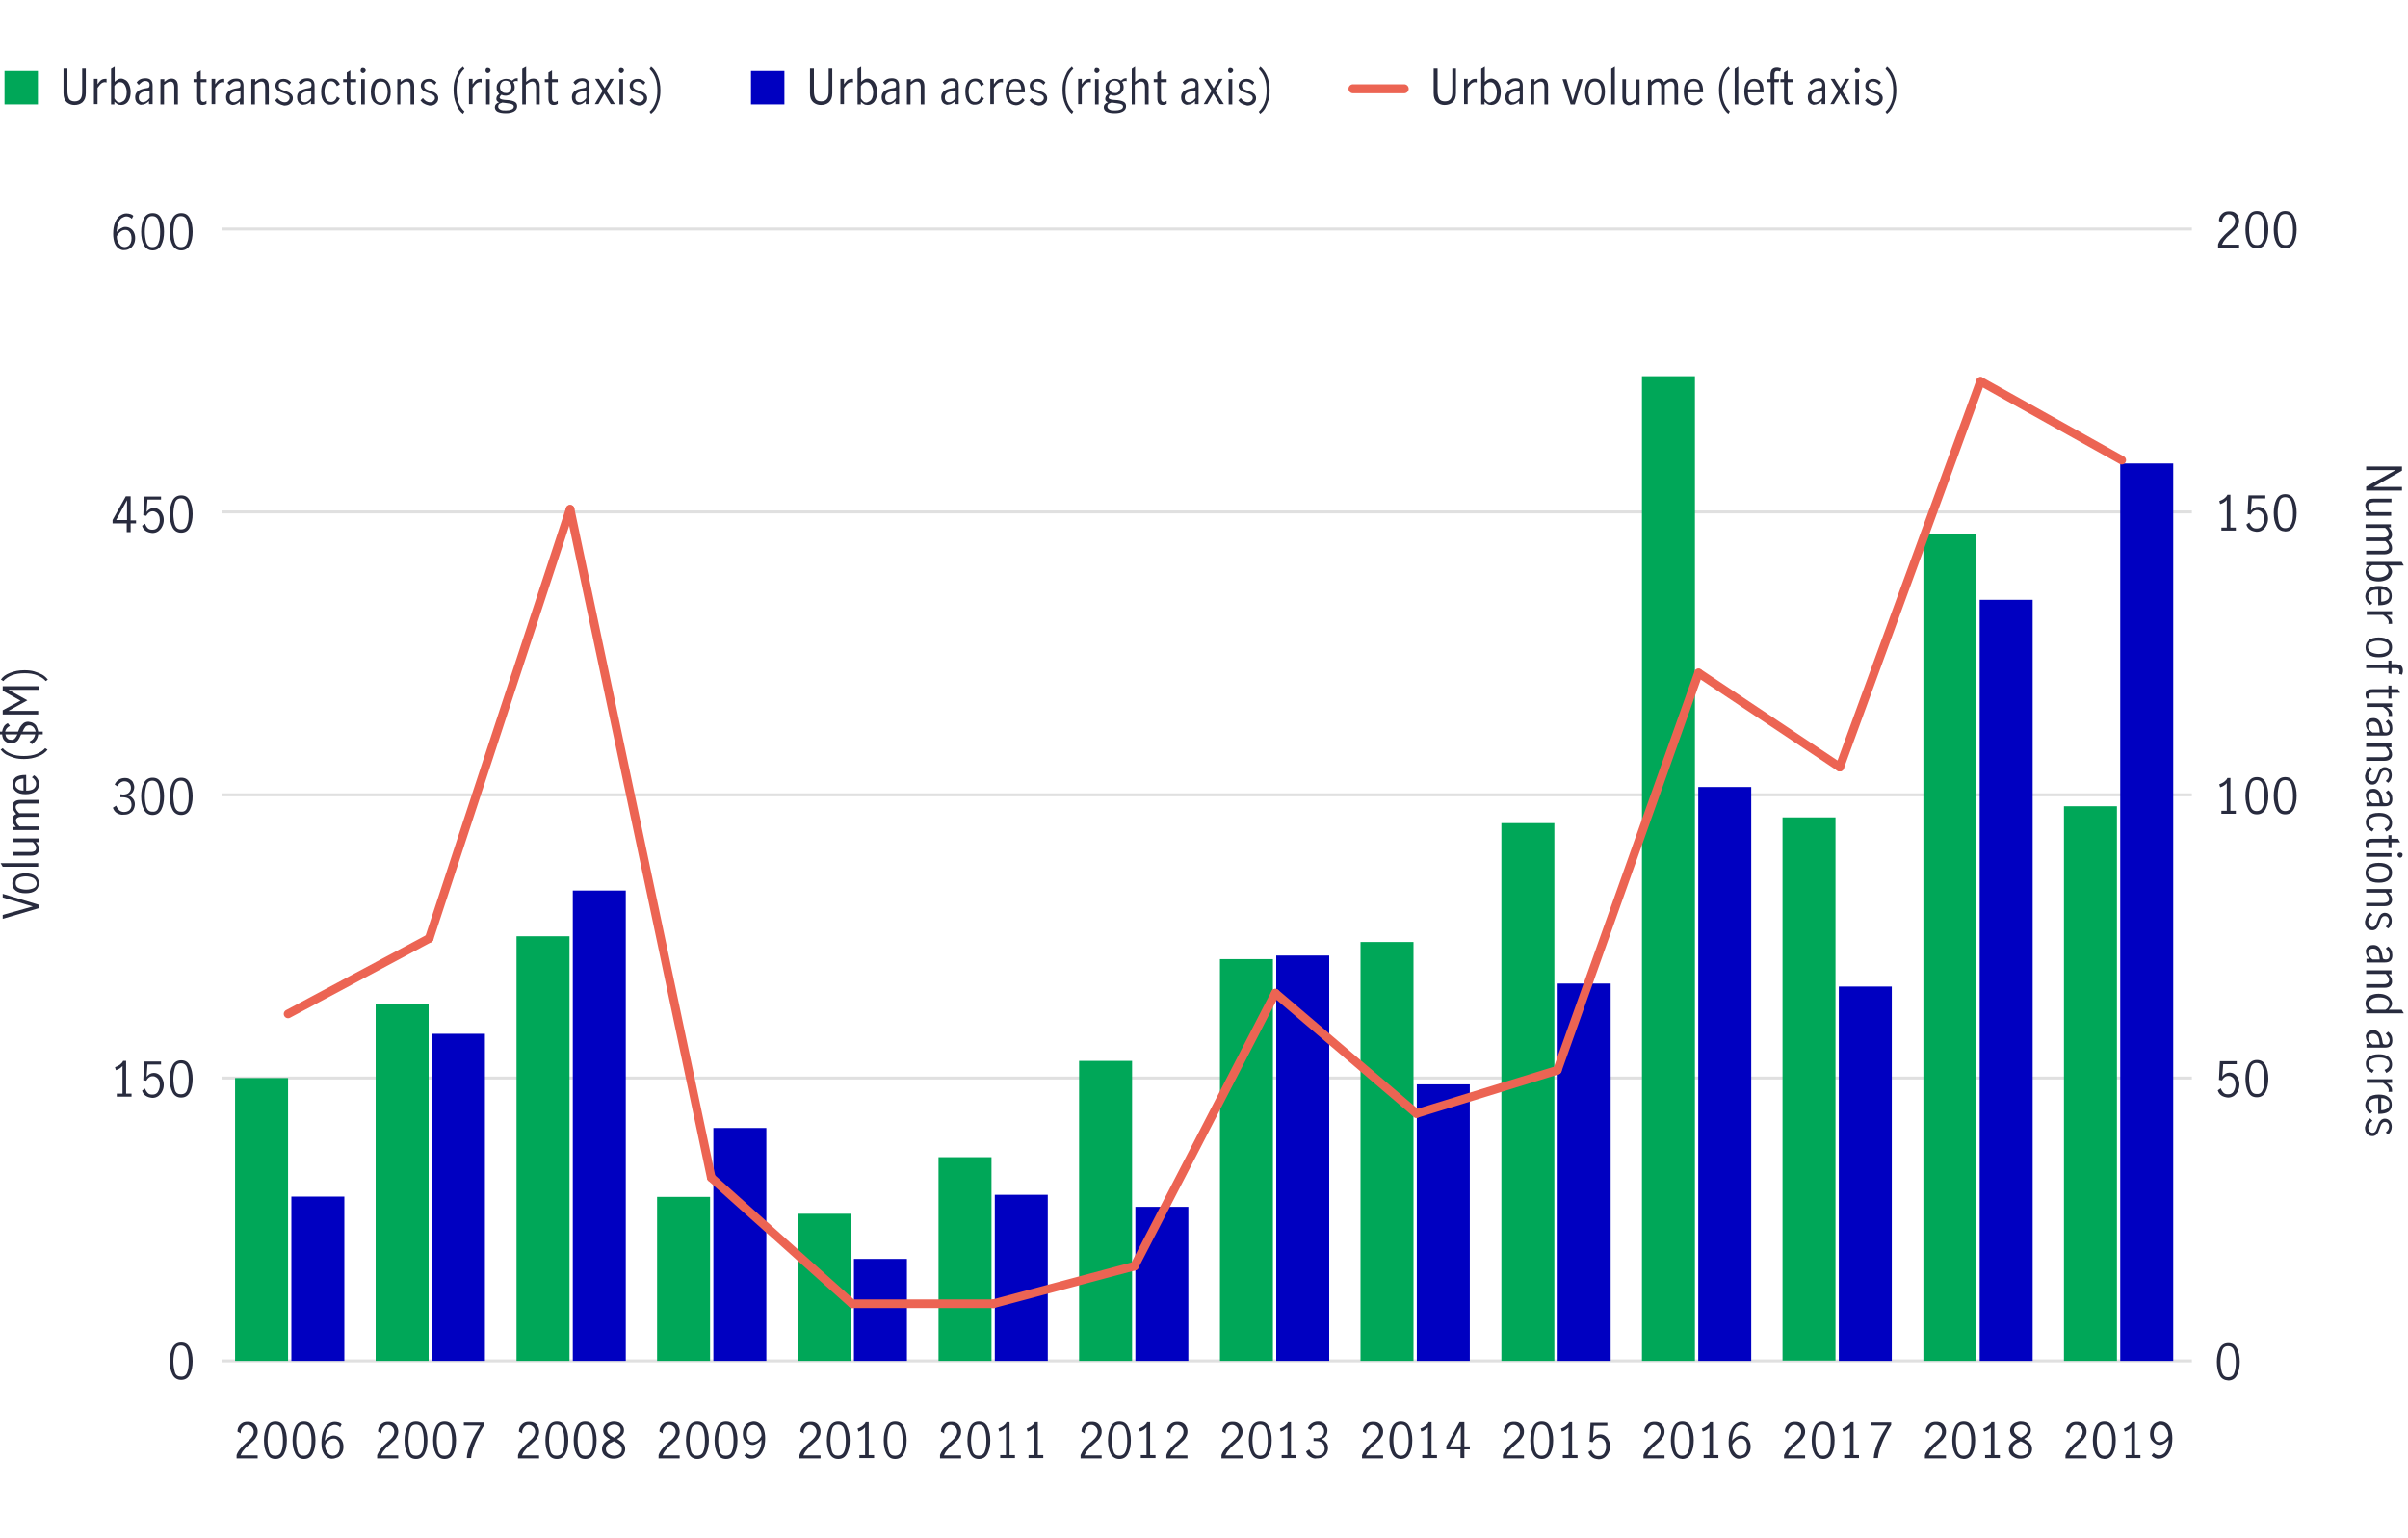 <?xml version="1.0" encoding="utf-8"?>
<!-- Generator: Adobe Illustrator 24.0.1, SVG Export Plug-In . SVG Version: 6.00 Build 0)  -->
<svg version="1.1" xmlns="http://www.w3.org/2000/svg" xmlns:xlink="http://www.w3.org/1999/xlink" x="0px" y="0px"
	 viewBox="0 0 800 511" style="enable-background:new 0 0 800 511;" xml:space="preserve">
<style type="text/css">
	.st0{fill:#00A758;}
	.st1{fill:#282B3E;}
	.st2{fill:#0000C1;}
	.st3{fill:none;}
	.st4{fill:none;stroke:#E0E0E0;stroke-width:0.98;stroke-miterlimit:10;}
	.st5{fill:none;stroke:#EC6453;stroke-width:3;stroke-linecap:round;stroke-miterlimit:10;}
	.st6{fill:none;stroke:#EC6453;stroke-width:2.865;stroke-linecap:round;stroke-miterlimit:10;}
</style>
<g id="Layer_1_copy">
	<g>
		<path class="st0" d="M12.6,34.7H1.5V23.6h11.1V34.7z"/>
		<path class="st1" d="M22.2,34c-0.7-0.6-1.1-1.6-1.1-3v-8.2h1.3v7.5c0,1.1,0.2,1.9,0.5,2.5c0.3,0.6,1,0.9,1.9,0.9s1.6-0.3,2-0.9
			s0.5-1.4,0.5-2.5v-7.5h1.2V31c0,1.4-0.4,2.3-1.1,3c-0.7,0.6-1.6,0.9-2.7,0.9C23.8,34.9,22.9,34.6,22.2,34z"/>
		<path class="st1" d="M32.4,26.3V28c0.4-0.6,0.8-1.1,1.2-1.4s0.9-0.4,1.4-0.4c0.1,0,0.3,0,0.4,0v1.2c-0.2,0-0.4-0.1-0.5-0.1
			c-0.4,0-0.8,0.1-1.2,0.4s-0.8,0.8-1.3,1.5v5.4h-1.2v-8.4H32.4z"/>
		<path class="st1" d="M39,34.6c-0.3-0.2-0.7-0.5-1-0.8v0.9h-1.1V22.9l1.2-0.7v5c0.7-0.7,1.4-1.1,2.1-1.1c0.5,0,1,0.2,1.5,0.5
			c0.5,0.3,0.9,0.8,1.2,1.5c0.3,0.7,0.5,1.5,0.5,2.5c0,1-0.2,1.9-0.5,2.5c-0.3,0.7-0.7,1.1-1.2,1.4s-1,0.4-1.4,0.4
			C39.7,34.9,39.3,34.8,39,34.6z M41,33.6c0.3-0.2,0.6-0.6,0.8-1.1s0.3-1.1,0.3-1.8c0-0.9-0.2-1.7-0.6-2.4s-0.9-1-1.6-1
			c-0.4,0-0.7,0.1-1.1,0.4c-0.3,0.2-0.6,0.5-0.8,0.9v4.1c0.2,0.4,0.5,0.7,0.8,1c0.3,0.3,0.7,0.4,1,0.4S40.6,33.8,41,33.6z"/>
		<path class="st1" d="M46.1,34.6c-0.4-0.2-0.7-0.5-0.9-0.9c-0.2-0.4-0.3-0.8-0.3-1.4c0-0.9,0.3-1.5,0.9-2c0.6-0.5,1.5-0.8,2.8-1
			c0.5-0.1,0.8-0.1,0.9-0.3c0.1-0.1,0.2-0.4,0.2-0.8c0-0.4-0.1-0.8-0.4-1s-0.6-0.3-1-0.3c-0.4,0-0.8,0.1-1.2,0.4s-0.7,0.6-1,0.9
			l-0.7-0.8c0.7-1,1.7-1.4,2.9-1.4c0.8,0,1.4,0.2,1.8,0.6c0.4,0.4,0.6,1,0.6,1.9v6.1h-1.2v-1c-0.4,0.4-0.8,0.7-1.2,0.9
			c-0.4,0.2-0.8,0.3-1.2,0.3C46.8,34.9,46.4,34.8,46.1,34.6z M48.7,33.6c0.4-0.3,0.7-0.6,1-1v-2.4h0l-1,0.1c-0.9,0.1-1.6,0.3-2,0.7
			c-0.4,0.3-0.6,0.8-0.6,1.4c0,0.5,0.1,0.9,0.4,1.2c0.3,0.3,0.6,0.4,1.1,0.4C47.9,34,48.3,33.8,48.7,33.6z"/>
		<path class="st1" d="M54.6,26.3v0.9c0.4-0.3,0.8-0.6,1.1-0.8c0.4-0.2,0.8-0.3,1.3-0.3c0.6,0,1.1,0.2,1.5,0.6
			c0.4,0.4,0.6,1.1,0.6,2v6h-1.2v-5.9c0-0.4-0.1-0.8-0.3-1.2c-0.2-0.3-0.5-0.5-1-0.5c-0.6,0-1.3,0.4-2.1,1.1v6.5h-1.2v-8.4H54.6z"/>
		<path class="st1" d="M65.9,34.3c-0.3-0.4-0.4-1-0.4-1.8v-5.2h-1.2v-1h1.2v-2.2l1.2-0.7v2.9h1.9v1h-1.9v5.4c0,0.8,0.3,1.2,0.9,1.2
			c0.3,0,0.6-0.1,1-0.4l0,1c-0.4,0.3-0.9,0.4-1.3,0.4C66.6,34.9,66.2,34.7,65.9,34.3z"/>
		<path class="st1" d="M71.5,26.3V28c0.4-0.6,0.8-1.1,1.2-1.4s0.9-0.4,1.4-0.4c0.1,0,0.3,0,0.4,0v1.2c-0.2,0-0.4-0.1-0.5-0.1
			c-0.4,0-0.8,0.1-1.2,0.4s-0.8,0.8-1.3,1.5v5.4h-1.2v-8.4H71.5z"/>
		<path class="st1" d="M76.3,34.6c-0.4-0.2-0.7-0.5-0.9-0.9c-0.2-0.4-0.3-0.8-0.3-1.4c0-0.9,0.3-1.5,0.9-2c0.6-0.5,1.5-0.8,2.8-1
			c0.5-0.1,0.8-0.1,0.9-0.3c0.1-0.1,0.2-0.4,0.2-0.8c0-0.4-0.1-0.8-0.4-1S79,27,78.5,27c-0.4,0-0.8,0.1-1.2,0.4s-0.7,0.6-1,0.9
			l-0.7-0.8c0.7-1,1.7-1.4,2.9-1.4c0.8,0,1.4,0.2,1.8,0.6c0.4,0.4,0.6,1,0.6,1.9v6.1h-1.2v-1c-0.4,0.4-0.8,0.7-1.2,0.9
			c-0.4,0.2-0.8,0.3-1.2,0.3C77.1,34.9,76.7,34.8,76.3,34.6z M78.9,33.6c0.4-0.3,0.7-0.6,1-1v-2.4h0l-1,0.1c-0.9,0.1-1.6,0.3-2,0.7
			c-0.4,0.3-0.6,0.8-0.6,1.4c0,0.5,0.1,0.9,0.4,1.2c0.3,0.3,0.6,0.4,1.1,0.4C78.2,34,78.5,33.8,78.9,33.6z"/>
		<path class="st1" d="M84.8,26.3v0.9c0.4-0.3,0.8-0.6,1.1-0.8c0.4-0.2,0.8-0.3,1.3-0.3c0.6,0,1.1,0.2,1.5,0.6
			c0.4,0.4,0.6,1.1,0.6,2v6h-1.2v-5.9c0-0.4-0.1-0.8-0.3-1.2c-0.2-0.3-0.5-0.5-1-0.5c-0.6,0-1.3,0.4-2.1,1.1v6.5h-1.2v-8.4H84.8z"/>
		<path class="st1" d="M92.7,34.5c-0.5-0.2-0.9-0.6-1.3-1.1l0.8-0.8c0.3,0.4,0.6,0.7,1,1c0.4,0.2,0.8,0.4,1.3,0.4
			c0.5,0,0.9-0.1,1.2-0.4c0.3-0.3,0.5-0.6,0.5-1c0-0.3-0.1-0.6-0.3-0.8c-0.2-0.2-0.4-0.4-0.7-0.5c-0.3-0.1-0.6-0.2-1.1-0.4
			c-0.5-0.2-1-0.3-1.3-0.5c-0.3-0.2-0.6-0.4-0.9-0.7c-0.2-0.3-0.4-0.7-0.4-1.2c0-0.7,0.3-1.3,0.8-1.7s1.2-0.6,1.9-0.6
			c0.5,0,1,0.1,1.4,0.3c0.4,0.2,0.8,0.5,1.1,0.9l-0.6,0.8c-0.6-0.7-1.2-1.1-2-1.1c-0.4,0-0.8,0.1-1.1,0.4c-0.3,0.2-0.4,0.6-0.4,1
			c0,0.3,0.1,0.6,0.3,0.8c0.2,0.2,0.4,0.4,0.7,0.5s0.6,0.2,1.1,0.4c0.6,0.2,1,0.4,1.3,0.5c0.3,0.2,0.6,0.4,0.9,0.7
			c0.2,0.3,0.4,0.7,0.4,1.2c0,0.8-0.3,1.4-0.8,1.8c-0.5,0.5-1.2,0.7-2.1,0.7C93.7,34.9,93.2,34.8,92.7,34.5z"/>
		<path class="st1" d="M99.9,34.6c-0.4-0.2-0.7-0.5-0.9-0.9c-0.2-0.4-0.3-0.8-0.3-1.4c0-0.9,0.3-1.5,0.9-2c0.6-0.5,1.5-0.8,2.8-1
			c0.5-0.1,0.8-0.1,0.9-0.3c0.1-0.1,0.2-0.4,0.2-0.8c0-0.4-0.1-0.8-0.4-1s-0.6-0.3-1-0.3c-0.4,0-0.8,0.1-1.2,0.4s-0.7,0.6-1,0.9
			l-0.7-0.8c0.7-1,1.7-1.4,2.9-1.4c0.8,0,1.4,0.2,1.8,0.6c0.4,0.4,0.6,1,0.6,1.9v6.1h-1.2v-1c-0.4,0.4-0.8,0.7-1.2,0.9
			c-0.4,0.2-0.8,0.3-1.2,0.3C100.6,34.9,100.2,34.8,99.9,34.6z M102.4,33.6c0.4-0.3,0.7-0.6,1-1v-2.4h0l-1,0.1
			c-0.9,0.1-1.6,0.3-2,0.7c-0.4,0.3-0.6,0.8-0.6,1.4c0,0.5,0.1,0.9,0.4,1.2c0.3,0.3,0.6,0.4,1.1,0.4C101.7,34,102.1,33.8,102.4,33.6
			z"/>
		<path class="st1" d="M107.6,33.8c-0.6-0.8-0.9-1.8-0.9-3.3c0-0.9,0.1-1.7,0.4-2.4c0.3-0.7,0.7-1.2,1.2-1.5
			c0.5-0.3,1.1-0.5,1.8-0.5c0.7,0,1.3,0.2,1.7,0.5c0.4,0.3,0.8,0.8,1.1,1.4l-1,0.6c-0.2-0.5-0.4-0.8-0.7-1.1
			c-0.3-0.3-0.7-0.5-1.2-0.5c-0.8,0-1.3,0.3-1.7,1c-0.3,0.7-0.5,1.5-0.5,2.4c0,1,0.2,1.9,0.5,2.5s0.9,1,1.7,1c0.5,0,0.9-0.2,1.2-0.5
			c0.3-0.3,0.6-0.7,0.7-1.3l1,0.6c-0.3,0.6-0.7,1.1-1.2,1.5c-0.5,0.4-1.1,0.6-1.8,0.6C109,34.9,108.2,34.5,107.6,33.8z"/>
		<path class="st1" d="M115.6,34.3c-0.3-0.4-0.4-1-0.4-1.8v-5.2H114v-1h1.2v-2.2l1.2-0.7v2.9h1.9v1h-1.9v5.4c0,0.8,0.3,1.2,0.9,1.2
			c0.3,0,0.6-0.1,1-0.4l0,1c-0.4,0.3-0.9,0.4-1.3,0.4C116.4,34.9,115.9,34.7,115.6,34.3z"/>
		<path class="st1" d="M120,24c-0.2-0.2-0.2-0.4-0.2-0.6c0-0.2,0.1-0.4,0.2-0.6c0.2-0.2,0.4-0.2,0.6-0.2s0.4,0.1,0.6,0.2
			c0.2,0.2,0.3,0.4,0.3,0.6c0,0.2-0.1,0.4-0.3,0.6c-0.2,0.2-0.4,0.3-0.6,0.3S120.2,24.2,120,24z M120,26.3h1.2v8.4H120V26.3z"/>
		<path class="st1" d="M124.1,33.8c-0.6-0.8-0.9-1.8-0.9-3.3s0.3-2.5,0.9-3.3c0.6-0.8,1.4-1.1,2.4-1.1c1,0,1.8,0.4,2.4,1.1
			c0.6,0.8,0.9,1.8,0.9,3.3s-0.3,2.5-0.9,3.3c-0.6,0.8-1.4,1.1-2.4,1.1C125.6,34.9,124.8,34.5,124.1,33.8z M128.3,32.9
			c0.3-0.7,0.5-1.5,0.5-2.4s-0.2-1.8-0.5-2.4c-0.3-0.7-0.9-1-1.7-1c-0.8,0-1.4,0.3-1.7,1c-0.3,0.7-0.5,1.5-0.5,2.5s0.2,1.8,0.5,2.5
			c0.3,0.7,0.9,1,1.7,1C127.4,34,127.9,33.6,128.3,32.9z"/>
		<path class="st1" d="M133.1,26.3v0.9c0.4-0.3,0.8-0.6,1.1-0.8c0.4-0.2,0.8-0.3,1.3-0.3c0.6,0,1.1,0.2,1.5,0.6
			c0.4,0.4,0.6,1.1,0.6,2v6h-1.2v-5.9c0-0.4-0.1-0.8-0.3-1.2c-0.2-0.3-0.5-0.5-1-0.5c-0.6,0-1.3,0.4-2.1,1.1v6.5H132v-8.4H133.1z"/>
		<path class="st1" d="M141,34.5c-0.5-0.2-0.9-0.6-1.3-1.1l0.8-0.8c0.3,0.4,0.6,0.7,1,1c0.4,0.2,0.8,0.4,1.3,0.4
			c0.5,0,0.9-0.1,1.2-0.4c0.3-0.3,0.5-0.6,0.5-1c0-0.3-0.1-0.6-0.3-0.8c-0.2-0.2-0.4-0.4-0.7-0.5c-0.3-0.1-0.6-0.2-1.1-0.4
			c-0.5-0.2-1-0.3-1.3-0.5c-0.3-0.2-0.6-0.4-0.9-0.7c-0.2-0.3-0.4-0.7-0.4-1.2c0-0.7,0.3-1.3,0.8-1.7s1.2-0.6,1.9-0.6
			c0.5,0,1,0.1,1.4,0.3c0.4,0.2,0.8,0.5,1.1,0.9l-0.6,0.8c-0.6-0.7-1.2-1.1-2-1.1c-0.4,0-0.8,0.1-1.1,0.4c-0.3,0.2-0.4,0.6-0.4,1
			c0,0.3,0.1,0.6,0.3,0.8c0.2,0.2,0.4,0.4,0.7,0.5s0.6,0.2,1.1,0.4c0.6,0.2,1,0.4,1.3,0.5c0.3,0.2,0.6,0.4,0.9,0.7
			c0.2,0.3,0.4,0.7,0.4,1.2c0,0.8-0.3,1.4-0.8,1.8c-0.5,0.5-1.2,0.7-2.1,0.7C142,34.9,141.5,34.8,141,34.5z"/>
		<path class="st1" d="M151.6,34.7c-0.6-1.4-0.9-3-0.9-4.7c0-1.2,0.1-2.3,0.4-3.3c0.3-1,0.7-1.9,1.1-2.7c0.5-0.8,1-1.3,1.6-1.8
			l0.5,0.7c-0.8,0.7-1.4,1.6-1.9,2.8c-0.5,1.2-0.7,2.6-0.7,4.2c0,1.6,0.2,3.1,0.7,4.3c0.5,1.2,1.1,2.1,1.9,2.8l-0.5,0.8
			C152.9,37.1,152.1,36.1,151.6,34.7z"/>
		<path class="st1" d="M157,26.3V28c0.4-0.6,0.8-1.1,1.2-1.4s0.9-0.4,1.4-0.4c0.1,0,0.3,0,0.4,0v1.2c-0.2,0-0.4-0.1-0.5-0.1
			c-0.4,0-0.8,0.1-1.2,0.4s-0.8,0.8-1.3,1.5v5.4h-1.2v-8.4H157z"/>
		<path class="st1" d="M161.5,24c-0.2-0.2-0.2-0.4-0.2-0.6c0-0.2,0.1-0.4,0.2-0.6c0.2-0.2,0.4-0.2,0.6-0.2s0.4,0.1,0.6,0.2
			c0.2,0.2,0.3,0.4,0.3,0.6c0,0.2-0.1,0.4-0.3,0.6c-0.2,0.2-0.4,0.3-0.6,0.3S161.6,24.2,161.5,24z M161.5,26.3h1.2v8.4h-1.2V26.3z"
			/>
		<path class="st1" d="M171.5,26.9c-0.3,0-0.6,0.1-1,0.3c0.3,0.5,0.5,1.1,0.5,1.7c0,0.6-0.1,1.1-0.4,1.5s-0.6,0.8-1.1,1
			c-0.5,0.2-1,0.4-1.5,0.4c-0.5,0-1-0.1-1.4-0.3c-0.4,0.3-0.6,0.7-0.6,1c0,0.3,0.5,0.6,1.6,0.7l1.4,0.1c0.9,0.1,1.6,0.3,2.1,0.6
			c0.5,0.3,0.7,0.8,0.7,1.4c0,0.7-0.3,1.3-1,1.7s-1.6,0.6-2.8,0.6c-1.2,0-2.1-0.2-2.7-0.5s-0.9-0.9-0.9-1.5c0-0.7,0.5-1.3,1.4-1.6
			c-0.3-0.1-0.6-0.3-0.7-0.5c-0.2-0.2-0.2-0.4-0.2-0.7c0-0.3,0.1-0.5,0.2-0.8c0.1-0.2,0.4-0.5,0.8-0.8c-0.3-0.2-0.5-0.6-0.7-0.9
			c-0.2-0.4-0.2-0.8-0.2-1.2c0-0.6,0.1-1.1,0.4-1.5s0.6-0.8,1.1-1c0.5-0.2,1-0.4,1.6-0.4c0.8,0,1.4,0.2,2,0.6
			c0.3-0.2,0.5-0.4,0.8-0.6c0.2-0.1,0.5-0.2,0.8-0.2l0.3,0v1C171.7,26.9,171.6,26.9,171.5,26.9z M166.9,34.1
			c-0.5,0.2-0.9,0.3-1.1,0.5c-0.2,0.2-0.3,0.4-0.3,0.8c0,0.4,0.2,0.7,0.7,1s1.1,0.3,1.9,0.3c0.7,0,1.3-0.1,1.8-0.3
			c0.5-0.2,0.8-0.5,0.8-1c0-0.3-0.2-0.6-0.5-0.7c-0.3-0.2-0.9-0.3-1.7-0.4L166.9,34.1z M169.4,30.4c0.3-0.4,0.5-0.9,0.5-1.5
			s-0.2-1.1-0.5-1.5c-0.3-0.4-0.8-0.6-1.4-0.6c-0.6,0-1.1,0.2-1.4,0.6c-0.3,0.4-0.5,0.9-0.5,1.5c0,0.6,0.2,1.1,0.5,1.4
			c0.3,0.4,0.8,0.6,1.4,0.6C168.6,31,169,30.8,169.4,30.4z"/>
		<path class="st1" d="M174.8,22.2v5c0.4-0.3,0.8-0.6,1.1-0.8c0.4-0.2,0.8-0.3,1.3-0.3c0.6,0,1.1,0.2,1.5,0.6c0.4,0.4,0.6,1.1,0.6,2
			v6h-1.2v-5.9c0-0.4-0.1-0.8-0.3-1.2c-0.2-0.3-0.5-0.5-1-0.5c-0.6,0-1.3,0.4-2.1,1.1v6.5h-1.2V22.9L174.8,22.2z"/>
		<path class="st1" d="M182.6,34.3c-0.3-0.4-0.4-1-0.4-1.8v-5.2h-1.2v-1h1.2v-2.2l1.2-0.7v2.9h1.9v1h-1.9v5.4c0,0.8,0.3,1.2,0.9,1.2
			c0.3,0,0.6-0.1,1-0.4l0,1c-0.4,0.3-0.9,0.4-1.3,0.4C183.3,34.9,182.9,34.7,182.6,34.3z"/>
		<path class="st1" d="M191.2,34.6c-0.4-0.2-0.7-0.5-0.9-0.9c-0.2-0.4-0.3-0.8-0.3-1.4c0-0.9,0.3-1.5,0.9-2c0.6-0.5,1.5-0.8,2.8-1
			c0.5-0.1,0.8-0.1,0.9-0.3c0.1-0.1,0.2-0.4,0.2-0.8c0-0.4-0.1-0.8-0.4-1s-0.6-0.3-1-0.3c-0.4,0-0.8,0.1-1.2,0.4s-0.7,0.6-1,0.9
			l-0.7-0.8c0.7-1,1.7-1.4,2.9-1.4c0.8,0,1.4,0.2,1.8,0.6c0.4,0.4,0.6,1,0.6,1.9v6.1h-1.2v-1c-0.4,0.4-0.8,0.7-1.2,0.9
			c-0.4,0.2-0.8,0.3-1.2,0.3C192,34.9,191.6,34.8,191.2,34.6z M193.8,33.6c0.4-0.3,0.7-0.6,1-1v-2.4h0l-1,0.1
			c-0.9,0.1-1.6,0.3-2,0.7c-0.4,0.3-0.6,0.8-0.6,1.4c0,0.5,0.1,0.9,0.4,1.2c0.3,0.3,0.6,0.4,1.1,0.4C193.1,34,193.4,33.8,193.8,33.6
			z"/>
		<path class="st1" d="M201.5,30.2l2.8,4.4h-1.4l-2.1-3.5h0l-2,3.5h-1.2l2.6-4.4l-2.5-4h1.3l1.9,3.1h0l1.8-3.1h1.2L201.5,30.2z"/>
		<path class="st1" d="M205.8,24c-0.2-0.2-0.2-0.4-0.2-0.6c0-0.2,0.1-0.4,0.2-0.6c0.2-0.2,0.4-0.2,0.6-0.2s0.4,0.1,0.6,0.2
			c0.2,0.2,0.3,0.4,0.3,0.6c0,0.2-0.1,0.4-0.3,0.6c-0.2,0.2-0.4,0.3-0.6,0.3S206,24.2,205.8,24z M205.8,26.3h1.2v8.4h-1.2V26.3z"/>
		<path class="st1" d="M210.4,34.5c-0.5-0.2-0.9-0.6-1.3-1.1l0.8-0.8c0.3,0.4,0.6,0.7,1,1c0.4,0.2,0.8,0.4,1.3,0.4
			c0.5,0,0.9-0.1,1.2-0.4c0.3-0.3,0.5-0.6,0.5-1c0-0.3-0.1-0.6-0.3-0.8c-0.2-0.2-0.4-0.4-0.7-0.5c-0.3-0.1-0.6-0.2-1.1-0.4
			c-0.5-0.2-1-0.3-1.3-0.5c-0.3-0.2-0.6-0.4-0.9-0.7c-0.2-0.3-0.4-0.7-0.4-1.2c0-0.7,0.3-1.3,0.8-1.7s1.2-0.6,1.9-0.6
			c0.5,0,1,0.1,1.4,0.3c0.4,0.2,0.8,0.5,1.1,0.9l-0.6,0.8c-0.6-0.7-1.2-1.1-2-1.1c-0.4,0-0.8,0.1-1.1,0.4c-0.3,0.2-0.4,0.6-0.4,1
			c0,0.3,0.1,0.6,0.3,0.8c0.2,0.2,0.4,0.4,0.7,0.5s0.6,0.2,1.1,0.4c0.6,0.2,1,0.4,1.3,0.5c0.3,0.2,0.6,0.4,0.9,0.7
			c0.2,0.3,0.4,0.7,0.4,1.2c0,0.8-0.3,1.4-0.8,1.8c-0.5,0.5-1.2,0.7-2.1,0.7C211.4,34.9,210.9,34.8,210.4,34.5z"/>
		<path class="st1" d="M218.5,25.2c0.6,1.4,0.9,3,0.9,4.8c0,1.2-0.1,2.3-0.4,3.3s-0.7,1.9-1.1,2.7c-0.5,0.8-1,1.3-1.6,1.8l-0.5-0.7
			c0.8-0.7,1.4-1.6,1.9-2.8c0.5-1.2,0.7-2.6,0.7-4.2c0-1.6-0.2-3.1-0.7-4.3s-1.1-2.1-1.9-2.8l0.5-0.8
			C217.2,22.8,217.9,23.9,218.5,25.2z"/>
	</g>
	<g>
		<path class="st2" d="M260.6,34.7h-11.1V23.6h11.1V34.7z"/>
		<path class="st1" d="M270.2,34c-0.7-0.6-1.1-1.6-1.1-3v-8.2h1.3v7.5c0,1.1,0.2,1.9,0.5,2.5c0.3,0.6,1,0.9,1.9,0.9s1.6-0.3,2-0.9
			s0.5-1.4,0.5-2.5v-7.5h1.2V31c0,1.4-0.4,2.3-1.1,3c-0.7,0.6-1.6,0.9-2.7,0.9C271.8,34.9,270.9,34.6,270.2,34z"/>
		<path class="st1" d="M280.4,26.3V28c0.4-0.6,0.8-1.1,1.2-1.4s0.9-0.4,1.4-0.4c0.1,0,0.3,0,0.4,0v1.2c-0.2,0-0.4-0.1-0.5-0.1
			c-0.4,0-0.8,0.1-1.2,0.4s-0.8,0.8-1.3,1.5v5.4h-1.2v-8.4H280.4z"/>
		<path class="st1" d="M287,34.6c-0.3-0.2-0.7-0.5-1-0.8v0.9h-1.1V22.9l1.2-0.7v5c0.7-0.7,1.4-1.1,2.1-1.1c0.5,0,1,0.2,1.5,0.5
			c0.5,0.3,0.9,0.8,1.2,1.5c0.3,0.7,0.5,1.5,0.5,2.5c0,1-0.2,1.9-0.5,2.5c-0.3,0.7-0.7,1.1-1.2,1.4s-1,0.4-1.4,0.4
			C287.7,34.9,287.3,34.8,287,34.6z M289,33.6c0.3-0.2,0.6-0.6,0.8-1.1s0.3-1.1,0.3-1.8c0-0.9-0.2-1.7-0.6-2.4s-0.9-1-1.6-1
			c-0.4,0-0.7,0.1-1.1,0.4c-0.3,0.2-0.6,0.5-0.8,0.9v4.1c0.2,0.4,0.5,0.7,0.8,1c0.3,0.3,0.7,0.4,1,0.4S288.6,33.8,289,33.6z"/>
		<path class="st1" d="M294.1,34.6c-0.4-0.2-0.7-0.5-0.9-0.9c-0.2-0.4-0.3-0.8-0.3-1.4c0-0.9,0.3-1.5,0.9-2c0.6-0.5,1.5-0.8,2.8-1
			c0.5-0.1,0.8-0.1,0.9-0.3c0.1-0.1,0.2-0.4,0.2-0.8c0-0.4-0.1-0.8-0.4-1s-0.6-0.3-1-0.3c-0.4,0-0.8,0.1-1.2,0.4s-0.7,0.6-1,0.9
			l-0.7-0.8c0.7-1,1.7-1.4,2.9-1.4c0.8,0,1.4,0.2,1.8,0.6c0.4,0.4,0.6,1,0.6,1.9v6.1h-1.2v-1c-0.4,0.4-0.8,0.7-1.2,0.9
			c-0.4,0.2-0.8,0.3-1.2,0.3C294.8,34.9,294.4,34.8,294.1,34.6z M296.7,33.6c0.4-0.3,0.7-0.6,1-1v-2.4h0l-1,0.1
			c-0.9,0.1-1.6,0.3-2,0.7c-0.4,0.3-0.6,0.8-0.6,1.4c0,0.5,0.1,0.9,0.4,1.2c0.3,0.3,0.6,0.4,1.1,0.4C295.9,34,296.3,33.8,296.7,33.6
			z"/>
		<path class="st1" d="M302.6,26.3v0.9c0.4-0.3,0.8-0.6,1.1-0.8c0.4-0.2,0.8-0.3,1.3-0.3c0.6,0,1.1,0.2,1.5,0.6
			c0.4,0.4,0.6,1.1,0.6,2v6h-1.2v-5.9c0-0.4-0.1-0.8-0.3-1.2c-0.2-0.3-0.5-0.5-1-0.5c-0.6,0-1.3,0.4-2.1,1.1v6.5h-1.2v-8.4H302.6z"
			/>
		<path class="st1" d="M313.9,34.6c-0.4-0.2-0.7-0.5-0.9-0.9c-0.2-0.4-0.3-0.8-0.3-1.4c0-0.9,0.3-1.5,0.9-2c0.6-0.5,1.5-0.8,2.8-1
			c0.5-0.1,0.8-0.1,0.9-0.3c0.1-0.1,0.2-0.4,0.2-0.8c0-0.4-0.1-0.8-0.4-1s-0.6-0.3-1-0.3c-0.4,0-0.8,0.1-1.2,0.4s-0.7,0.6-1,0.9
			l-0.7-0.8c0.7-1,1.7-1.4,2.9-1.4c0.8,0,1.4,0.2,1.8,0.6c0.4,0.4,0.6,1,0.6,1.9v6.1h-1.2v-1c-0.4,0.4-0.8,0.7-1.2,0.9
			c-0.4,0.2-0.8,0.3-1.2,0.3C314.7,34.9,314.3,34.8,313.9,34.6z M316.5,33.6c0.4-0.3,0.7-0.6,1-1v-2.4h0l-1,0.1
			c-0.9,0.1-1.6,0.3-2,0.7c-0.4,0.3-0.6,0.8-0.6,1.4c0,0.5,0.1,0.9,0.4,1.2c0.3,0.3,0.6,0.4,1.1,0.4C315.8,34,316.1,33.8,316.5,33.6
			z"/>
		<path class="st1" d="M321.6,33.8c-0.6-0.8-0.9-1.8-0.9-3.3c0-0.9,0.1-1.7,0.4-2.4c0.3-0.7,0.7-1.2,1.2-1.5
			c0.5-0.3,1.1-0.5,1.8-0.5c0.7,0,1.3,0.2,1.7,0.5c0.4,0.3,0.8,0.8,1.1,1.4l-1,0.6c-0.2-0.5-0.4-0.8-0.7-1.1
			c-0.3-0.3-0.7-0.5-1.2-0.5c-0.8,0-1.3,0.3-1.7,1c-0.3,0.7-0.5,1.5-0.5,2.4c0,1,0.2,1.9,0.5,2.5s0.9,1,1.7,1c0.5,0,0.9-0.2,1.2-0.5
			c0.3-0.3,0.6-0.7,0.7-1.3l1,0.6c-0.3,0.6-0.7,1.1-1.2,1.5c-0.5,0.4-1.1,0.6-1.8,0.6C323.1,34.9,322.2,34.5,321.6,33.8z"/>
		<path class="st1" d="M330.2,26.3V28c0.4-0.6,0.8-1.1,1.2-1.4s0.9-0.4,1.4-0.4c0.1,0,0.3,0,0.4,0v1.2c-0.2,0-0.4-0.1-0.5-0.1
			c-0.4,0-0.8,0.1-1.2,0.4s-0.8,0.8-1.3,1.5v5.4H329v-8.4H330.2z"/>
		<path class="st1" d="M335,33.8c-0.6-0.8-0.9-1.9-0.9-3.3c0-1.4,0.3-2.5,0.9-3.2c0.6-0.8,1.4-1.1,2.5-1.1c1,0,1.8,0.4,2.3,1.1
			c0.5,0.8,0.7,1.8,0.7,3c0,0.2,0,0.3,0,0.4h-5.2c0,1.1,0.2,2,0.6,2.5c0.4,0.5,1,0.8,1.7,0.8c0.4,0,0.8-0.1,1.2-0.4
			c0.4-0.3,0.7-0.6,0.9-1l0.7,0.7c-0.3,0.5-0.7,0.9-1.2,1.2c-0.5,0.3-1.1,0.5-1.7,0.5C336.4,34.9,335.6,34.5,335,33.8z M338.8,27.8
			c-0.3-0.5-0.8-0.8-1.5-0.8c-0.4,0-0.8,0.1-1.1,0.4c-0.3,0.3-0.5,0.6-0.7,1c-0.1,0.4-0.2,0.9-0.2,1.3h4
			C339.3,29,339.1,28.3,338.8,27.8z"/>
		<path class="st1" d="M343.3,34.5c-0.5-0.2-0.9-0.6-1.3-1.1l0.8-0.8c0.3,0.4,0.6,0.7,1,1c0.4,0.2,0.8,0.4,1.3,0.4
			c0.5,0,0.9-0.1,1.2-0.4c0.3-0.3,0.5-0.6,0.5-1c0-0.3-0.1-0.6-0.3-0.8c-0.2-0.2-0.4-0.4-0.7-0.5c-0.3-0.1-0.6-0.2-1.1-0.4
			c-0.5-0.2-1-0.3-1.3-0.5c-0.3-0.2-0.6-0.4-0.9-0.7c-0.2-0.3-0.4-0.7-0.4-1.2c0-0.7,0.3-1.3,0.8-1.7s1.2-0.6,1.9-0.6
			c0.5,0,1,0.1,1.4,0.3c0.4,0.2,0.8,0.5,1.1,0.9l-0.6,0.8c-0.6-0.7-1.2-1.1-2-1.1c-0.4,0-0.8,0.1-1.1,0.4c-0.3,0.2-0.4,0.6-0.4,1
			c0,0.3,0.1,0.6,0.3,0.8c0.2,0.2,0.4,0.4,0.7,0.5s0.6,0.2,1.1,0.4c0.6,0.2,1,0.4,1.3,0.5c0.3,0.2,0.6,0.4,0.9,0.7
			c0.2,0.3,0.4,0.7,0.4,1.2c0,0.8-0.3,1.4-0.8,1.8c-0.5,0.5-1.2,0.7-2.1,0.7C344.4,34.9,343.8,34.8,343.3,34.5z"/>
		<path class="st1" d="M353.9,34.7c-0.6-1.4-0.9-3-0.9-4.7c0-1.2,0.1-2.3,0.4-3.3c0.3-1,0.7-1.9,1.1-2.7c0.5-0.8,1-1.3,1.6-1.8
			l0.5,0.7c-0.8,0.7-1.4,1.6-1.9,2.8c-0.5,1.2-0.7,2.6-0.7,4.2c0,1.6,0.2,3.1,0.7,4.3c0.5,1.2,1.1,2.1,1.9,2.8l-0.5,0.8
			C355.2,37.1,354.5,36.1,353.9,34.7z"/>
		<path class="st1" d="M359.4,26.3V28c0.4-0.6,0.8-1.1,1.2-1.4s0.9-0.4,1.4-0.4c0.1,0,0.3,0,0.4,0v1.2c-0.2,0-0.4-0.1-0.5-0.1
			c-0.4,0-0.8,0.1-1.2,0.4s-0.8,0.8-1.3,1.5v5.4h-1.2v-8.4H359.4z"/>
		<path class="st1" d="M363.8,24c-0.2-0.2-0.2-0.4-0.2-0.6c0-0.2,0.1-0.4,0.2-0.6c0.2-0.2,0.4-0.2,0.6-0.2s0.4,0.1,0.6,0.2
			c0.2,0.2,0.3,0.4,0.3,0.6c0,0.2-0.1,0.4-0.3,0.6c-0.2,0.2-0.4,0.3-0.6,0.3S364,24.2,363.8,24z M363.8,26.3h1.2v8.4h-1.2V26.3z"/>
		<path class="st1" d="M373.8,26.9c-0.3,0-0.6,0.1-1,0.3c0.3,0.5,0.5,1.1,0.5,1.7c0,0.6-0.1,1.1-0.4,1.5s-0.6,0.8-1.1,1
			c-0.5,0.2-1,0.4-1.5,0.4c-0.5,0-1-0.1-1.4-0.3c-0.4,0.3-0.6,0.7-0.6,1c0,0.3,0.5,0.6,1.6,0.7l1.4,0.1c0.9,0.1,1.6,0.3,2.1,0.6
			c0.5,0.3,0.7,0.8,0.7,1.4c0,0.7-0.3,1.3-1,1.7s-1.6,0.6-2.8,0.6c-1.2,0-2.1-0.2-2.7-0.5s-0.9-0.9-0.9-1.5c0-0.7,0.5-1.3,1.4-1.6
			c-0.3-0.1-0.6-0.3-0.7-0.5c-0.2-0.2-0.2-0.4-0.2-0.7c0-0.3,0.1-0.5,0.2-0.8c0.1-0.2,0.4-0.5,0.8-0.8c-0.3-0.2-0.5-0.6-0.7-0.9
			c-0.2-0.4-0.2-0.8-0.2-1.2c0-0.6,0.1-1.1,0.4-1.5s0.6-0.8,1.1-1c0.5-0.2,1-0.4,1.6-0.4c0.8,0,1.4,0.2,2,0.6
			c0.3-0.2,0.5-0.4,0.8-0.6c0.2-0.1,0.5-0.2,0.8-0.2l0.3,0v1C374.1,26.9,373.9,26.9,373.8,26.9z M369.3,34.1
			c-0.5,0.2-0.9,0.3-1.1,0.5c-0.2,0.2-0.3,0.4-0.3,0.8c0,0.4,0.2,0.7,0.7,1s1.1,0.3,1.9,0.3c0.7,0,1.3-0.1,1.8-0.3
			c0.5-0.2,0.8-0.5,0.8-1c0-0.3-0.2-0.6-0.5-0.7c-0.3-0.2-0.9-0.3-1.7-0.4L369.3,34.1z M371.7,30.4c0.3-0.4,0.5-0.9,0.5-1.5
			s-0.2-1.1-0.5-1.5c-0.3-0.4-0.8-0.6-1.4-0.6c-0.6,0-1.1,0.2-1.4,0.6c-0.3,0.4-0.5,0.9-0.5,1.5c0,0.6,0.2,1.1,0.5,1.4
			c0.3,0.4,0.8,0.6,1.4,0.6C370.9,31,371.4,30.8,371.7,30.4z"/>
		<path class="st1" d="M377.1,22.2v5c0.4-0.3,0.8-0.6,1.1-0.8c0.4-0.2,0.8-0.3,1.3-0.3c0.6,0,1.1,0.2,1.5,0.6c0.4,0.4,0.6,1.1,0.6,2
			v6h-1.2v-5.9c0-0.4-0.1-0.8-0.3-1.2c-0.2-0.3-0.5-0.5-1-0.5c-0.6,0-1.3,0.4-2.1,1.1v6.5H376V22.9L377.1,22.2z"/>
		<path class="st1" d="M384.9,34.3c-0.3-0.4-0.4-1-0.4-1.8v-5.2h-1.2v-1h1.2v-2.2l1.2-0.7v2.9h1.9v1h-1.9v5.4c0,0.8,0.3,1.2,0.9,1.2
			c0.3,0,0.6-0.1,1-0.4l0,1c-0.4,0.3-0.9,0.4-1.3,0.4C385.6,34.9,385.2,34.7,384.9,34.3z"/>
		<path class="st1" d="M393.6,34.6c-0.4-0.2-0.7-0.5-0.9-0.9c-0.2-0.4-0.3-0.8-0.3-1.4c0-0.9,0.3-1.5,0.9-2c0.6-0.5,1.5-0.8,2.8-1
			c0.5-0.1,0.8-0.1,0.9-0.3c0.1-0.1,0.2-0.4,0.2-0.8c0-0.4-0.1-0.8-0.4-1s-0.6-0.3-1-0.3c-0.4,0-0.8,0.1-1.2,0.4s-0.7,0.6-1,0.9
			l-0.7-0.8c0.7-1,1.7-1.4,2.9-1.4c0.8,0,1.4,0.2,1.8,0.6c0.4,0.4,0.6,1,0.6,1.9v6.1h-1.2v-1c-0.4,0.4-0.8,0.7-1.2,0.9
			c-0.4,0.2-0.8,0.3-1.2,0.3C394.3,34.9,393.9,34.8,393.6,34.6z M396.2,33.6c0.4-0.3,0.7-0.6,1-1v-2.4h0l-1,0.1
			c-0.9,0.1-1.6,0.3-2,0.7c-0.4,0.3-0.6,0.8-0.6,1.4c0,0.5,0.1,0.9,0.4,1.2c0.3,0.3,0.6,0.4,1.1,0.4C395.4,34,395.8,33.8,396.2,33.6
			z"/>
		<path class="st1" d="M403.8,30.2l2.8,4.4h-1.4l-2.1-3.5h0l-2,3.5h-1.2l2.6-4.4l-2.5-4h1.3l1.9,3.1h0l1.8-3.1h1.2L403.8,30.2z"/>
		<path class="st1" d="M408.2,24c-0.2-0.2-0.2-0.4-0.2-0.6c0-0.2,0.1-0.4,0.2-0.6c0.2-0.2,0.4-0.2,0.6-0.2s0.4,0.1,0.6,0.2
			c0.2,0.2,0.3,0.4,0.3,0.6c0,0.2-0.1,0.4-0.3,0.6c-0.2,0.2-0.4,0.3-0.6,0.3S408.3,24.2,408.2,24z M408.2,26.3h1.2v8.4h-1.2V26.3z"
			/>
		<path class="st1" d="M412.7,34.5c-0.5-0.2-0.9-0.6-1.3-1.1l0.8-0.8c0.3,0.4,0.6,0.7,1,1c0.4,0.2,0.8,0.4,1.3,0.4
			c0.5,0,0.9-0.1,1.2-0.4c0.3-0.3,0.5-0.6,0.5-1c0-0.3-0.1-0.6-0.3-0.8c-0.2-0.2-0.4-0.4-0.7-0.5c-0.3-0.1-0.6-0.2-1.1-0.4
			c-0.5-0.2-1-0.3-1.3-0.5c-0.3-0.2-0.6-0.4-0.9-0.7c-0.2-0.3-0.4-0.7-0.4-1.2c0-0.7,0.3-1.3,0.8-1.7s1.2-0.6,1.9-0.6
			c0.5,0,1,0.1,1.4,0.3c0.4,0.2,0.8,0.5,1.1,0.9l-0.6,0.8c-0.6-0.7-1.2-1.1-2-1.1c-0.4,0-0.8,0.1-1.1,0.4s-0.4,0.6-0.4,1
			c0,0.3,0.1,0.6,0.3,0.8c0.2,0.2,0.4,0.4,0.7,0.5s0.6,0.2,1.1,0.4c0.6,0.2,1,0.4,1.3,0.5c0.3,0.2,0.6,0.4,0.9,0.7
			c0.2,0.3,0.4,0.7,0.4,1.2c0,0.8-0.3,1.4-0.8,1.8s-1.2,0.7-2.1,0.7C413.8,34.9,413.2,34.8,412.7,34.5z"/>
		<path class="st1" d="M420.9,25.2c0.6,1.4,0.9,3,0.9,4.8c0,1.2-0.1,2.3-0.4,3.3s-0.7,1.9-1.1,2.7c-0.5,0.8-1,1.3-1.6,1.8l-0.5-0.7
			c0.8-0.7,1.4-1.6,1.9-2.8c0.5-1.2,0.7-2.6,0.7-4.2c0-1.6-0.2-3.1-0.7-4.3c-0.5-1.2-1.1-2.1-1.9-2.8l0.5-0.8
			C419.5,22.8,420.3,23.9,420.9,25.2z"/>
	</g>
	<g>
		<line class="st3" x1="72.8" y1="452.2" x2="727.2" y2="452.2"/>
		<g>
			<g>
			</g>
			<g>
			</g>
		</g>
	</g>
	<g>
		<g>
			<g>
				<path class="st1" d="M737.4,456.9c-0.6-1.2-0.9-2.6-0.9-4.4c0-1.7,0.3-3.2,0.9-4.4c0.6-1.2,1.6-1.8,2.9-1.8
					c1.4,0,2.3,0.6,2.9,1.8c0.6,1.2,0.9,2.7,0.9,4.4c0,1.7-0.3,3.2-0.9,4.4c-0.6,1.2-1.6,1.8-2.9,1.8
					C739,458.6,738,458.1,737.4,456.9z M742.3,456.1c0.4-1,0.5-2.2,0.5-3.6c0-1.4-0.2-2.6-0.5-3.6s-1-1.6-2.1-1.6
					c-1,0-1.7,0.5-2,1.6s-0.5,2.2-0.5,3.6c0,1.3,0.2,2.5,0.5,3.6c0.4,1,1,1.5,2,1.5C741.3,457.6,742,457.1,742.3,456.1z"/>
			</g>
			<g>
				<path class="st1" d="M738,364c-0.6-0.4-1-1-1.2-1.7l1-0.7c0.2,0.6,0.5,1.1,0.9,1.5c0.4,0.4,0.9,0.5,1.5,0.5c0.5,0,1-0.1,1.4-0.4
					s0.6-0.7,0.8-1.2c0.2-0.5,0.3-1,0.3-1.5c0-0.6-0.1-1.2-0.3-1.6c-0.2-0.5-0.5-0.8-0.8-1s-0.7-0.4-1.2-0.4c-0.5,0-0.9,0.1-1.3,0.4
					s-0.7,0.7-0.9,1.1l-1-0.2l0.3-6.2h5.6v1h-4.5l-0.3,4.1c0.7-0.9,1.5-1.3,2.4-1.3c0.7,0,1.3,0.2,1.8,0.6c0.5,0.4,0.9,0.9,1.1,1.5
					c0.3,0.6,0.4,1.2,0.4,1.9c0,0.8-0.2,1.5-0.5,2.1c-0.3,0.7-0.8,1.2-1.3,1.6c-0.6,0.4-1.2,0.6-2,0.6
					C739.3,364.6,738.6,364.4,738,364z"/>
				<path class="st1" d="M746.9,362.8c-0.6-1.2-0.9-2.6-0.9-4.4c0-1.7,0.3-3.2,0.9-4.4c0.6-1.2,1.6-1.8,2.9-1.8
					c1.4,0,2.3,0.6,2.9,1.8c0.6,1.2,0.9,2.7,0.9,4.4c0,1.7-0.3,3.2-0.9,4.4c-0.6,1.2-1.6,1.8-2.9,1.8
					C748.4,364.6,747.5,364,746.9,362.8z M751.8,362c0.4-1,0.5-2.2,0.5-3.6c0-1.4-0.2-2.6-0.5-3.6s-1-1.6-2.1-1.6
					c-1,0-1.7,0.5-2,1.6s-0.5,2.2-0.5,3.6c0,1.3,0.2,2.5,0.5,3.6c0.4,1,1,1.5,2,1.5C750.8,363.6,751.4,363.1,751.8,362z"/>
			</g>
			<g>
				<path class="st1" d="M739.8,269.4v-9.2c-0.5,0.6-1.2,1.1-2.2,1.4l-0.3-1c0.6-0.2,1.1-0.5,1.6-0.8c0.5-0.4,0.9-0.8,1.1-1.3h1
					v10.9h1.8v1H738v-1H739.8z"/>
				<path class="st1" d="M746.9,268.8c-0.6-1.2-0.9-2.6-0.9-4.4c0-1.7,0.3-3.2,0.9-4.4c0.6-1.2,1.6-1.8,2.9-1.8
					c1.4,0,2.3,0.6,2.9,1.8c0.6,1.2,0.9,2.7,0.9,4.4c0,1.7-0.3,3.2-0.9,4.4c-0.6,1.2-1.6,1.8-2.9,1.8
					C748.4,270.6,747.5,270,746.9,268.8z M751.8,268c0.4-1,0.5-2.2,0.5-3.6c0-1.4-0.2-2.6-0.5-3.6s-1-1.6-2.1-1.6
					c-1,0-1.7,0.5-2,1.6s-0.5,2.2-0.5,3.6c0,1.3,0.2,2.5,0.5,3.6c0.4,1,1,1.5,2,1.5C750.8,269.5,751.4,269,751.8,268z"/>
				<path class="st1" d="M756.3,268.8c-0.6-1.2-0.9-2.6-0.9-4.4c0-1.7,0.3-3.2,0.9-4.4c0.6-1.2,1.6-1.8,2.9-1.8
					c1.4,0,2.3,0.6,2.9,1.8c0.6,1.2,0.9,2.7,0.9,4.4c0,1.7-0.3,3.2-0.9,4.4c-0.6,1.2-1.6,1.8-2.9,1.8
					C757.9,270.6,756.9,270,756.3,268.8z M761.3,268c0.4-1,0.5-2.2,0.5-3.6c0-1.4-0.2-2.6-0.5-3.6s-1-1.6-2.1-1.6
					c-1,0-1.7,0.5-2,1.6s-0.5,2.2-0.5,3.6c0,1.3,0.2,2.5,0.5,3.6c0.4,1,1,1.5,2,1.5C760.2,269.5,760.9,269,761.3,268z"/>
			</g>
			<g>
				<path class="st1" d="M739.8,175.3v-9.2c-0.5,0.6-1.2,1.1-2.2,1.4l-0.3-1c0.6-0.2,1.1-0.5,1.6-0.8c0.5-0.4,0.9-0.8,1.1-1.3h1
					v10.9h1.8v1H738v-1H739.8z"/>
				<path class="st1" d="M747.5,176c-0.6-0.4-1-1-1.2-1.7l1-0.7c0.2,0.6,0.5,1.1,0.9,1.5c0.4,0.4,0.9,0.5,1.5,0.5
					c0.5,0,1-0.1,1.4-0.4c0.4-0.3,0.6-0.7,0.8-1.2s0.3-1,0.3-1.5c0-0.6-0.1-1.2-0.3-1.6c-0.2-0.5-0.5-0.8-0.8-1
					c-0.3-0.2-0.7-0.4-1.2-0.4c-0.5,0-0.9,0.1-1.3,0.4c-0.4,0.3-0.7,0.7-0.9,1.1l-1-0.2l0.3-6.2h5.6v1h-4.5l-0.3,4.1
					c0.7-0.9,1.5-1.3,2.4-1.3c0.7,0,1.3,0.2,1.8,0.6c0.5,0.4,0.9,0.9,1.1,1.5c0.3,0.6,0.4,1.2,0.4,1.9c0,0.8-0.2,1.5-0.5,2.1
					c-0.3,0.7-0.8,1.2-1.3,1.6s-1.2,0.6-2,0.6C748.8,176.6,748.1,176.4,747.5,176z"/>
				<path class="st1" d="M756.3,174.8c-0.6-1.2-0.9-2.6-0.9-4.4c0-1.7,0.3-3.2,0.9-4.4c0.6-1.2,1.6-1.8,2.9-1.8
					c1.4,0,2.3,0.6,2.9,1.8c0.6,1.2,0.9,2.7,0.9,4.4c0,1.7-0.3,3.2-0.9,4.4c-0.6,1.2-1.6,1.8-2.9,1.8
					C757.9,176.5,756.9,176,756.3,174.8z M761.3,174c0.4-1,0.5-2.2,0.5-3.6c0-1.4-0.2-2.6-0.5-3.6s-1-1.6-2.1-1.6
					c-1,0-1.7,0.5-2,1.6s-0.5,2.2-0.5,3.6c0,1.3,0.2,2.5,0.5,3.6c0.4,1,1,1.5,2,1.5C760.2,175.5,760.9,175,761.3,174z"/>
			</g>
			<g>
				<path class="st1" d="M738.2,79c0.5-0.6,1.2-1.3,2-2c0.5-0.5,1-0.9,1.3-1.2s0.6-0.7,0.8-1.1c0.2-0.4,0.3-0.8,0.3-1.2
					c0-0.6-0.2-1.2-0.6-1.6c-0.4-0.4-0.9-0.7-1.5-0.7c-0.5,0-0.9,0.1-1.2,0.4c-0.4,0.3-0.6,0.6-0.8,1c-0.2,0.4-0.3,0.9-0.2,1.4
					l-1.1-0.6c0-0.6,0.1-1.1,0.4-1.6s0.7-0.9,1.2-1.2c0.5-0.3,1.1-0.4,1.8-0.4c0.7,0,1.3,0.1,1.8,0.4s0.9,0.7,1.1,1.2
					c0.3,0.5,0.4,1,0.4,1.6c0,0.6-0.1,1.1-0.4,1.6c-0.2,0.5-0.5,0.9-0.9,1.3c-0.4,0.4-0.9,0.8-1.5,1.4c-0.8,0.7-1.4,1.2-1.8,1.8
					c-0.5,0.5-0.8,1.1-1.1,1.8h5.7v1h-7v-1.1C737.2,80.3,737.6,79.6,738.2,79z"/>
				<path class="st1" d="M746.9,80.7c-0.6-1.2-0.9-2.6-0.9-4.4c0-1.7,0.3-3.2,0.9-4.4c0.6-1.2,1.6-1.8,2.9-1.8
					c1.4,0,2.3,0.6,2.9,1.8c0.6,1.2,0.9,2.7,0.9,4.4c0,1.7-0.3,3.2-0.9,4.4c-0.6,1.2-1.6,1.8-2.9,1.8
					C748.4,82.5,747.5,81.9,746.9,80.7z M751.8,79.9c0.4-1,0.5-2.2,0.5-3.6c0-1.4-0.2-2.6-0.5-3.6s-1-1.6-2.1-1.6
					c-1,0-1.7,0.5-2,1.6s-0.5,2.2-0.5,3.6c0,1.3,0.2,2.5,0.5,3.6c0.4,1,1,1.5,2,1.5C750.8,81.5,751.4,81,751.8,79.9z"/>
				<path class="st1" d="M756.3,80.7c-0.6-1.2-0.9-2.6-0.9-4.4c0-1.7,0.3-3.2,0.9-4.4c0.6-1.2,1.6-1.8,2.9-1.8
					c1.4,0,2.3,0.6,2.9,1.8c0.6,1.2,0.9,2.7,0.9,4.4c0,1.7-0.3,3.2-0.9,4.4c-0.6,1.2-1.6,1.8-2.9,1.8
					C757.9,82.5,756.9,81.9,756.3,80.7z M761.3,79.9c0.4-1,0.5-2.2,0.5-3.6c0-1.4-0.2-2.6-0.5-3.6s-1-1.6-2.1-1.6
					c-1,0-1.7,0.5-2,1.6s-0.5,2.2-0.5,3.6c0,1.3,0.2,2.5,0.5,3.6c0.4,1,1,1.5,2,1.5C760.2,81.5,760.9,81,761.3,79.9z"/>
			</g>
		</g>
		<line class="st3" x1="727.2" y1="452.2" x2="727.2" y2="76.1"/>
		<g>
			<g>
				<line class="st4" x1="73.8" y1="452.2" x2="728.2" y2="452.2"/>
				<line class="st4" x1="73.8" y1="358.2" x2="728.2" y2="358.2"/>
				<line class="st4" x1="73.8" y1="264.1" x2="728.2" y2="264.1"/>
				<line class="st4" x1="73.8" y1="170.1" x2="728.2" y2="170.1"/>
				<line class="st4" x1="73.8" y1="76.1" x2="728.2" y2="76.1"/>
			</g>
			<g>
			</g>
		</g>
	</g>
	<g>
		<g>
			<g>
				<rect x="96.8" y="397.6" class="st2" width="17.6" height="54.6"/>
				<rect x="143.5" y="343.5" class="st2" width="17.6" height="108.7"/>
				<rect x="190.3" y="295.9" class="st2" width="17.6" height="156.3"/>
				<rect x="237" y="374.8" class="st2" width="17.6" height="77.4"/>
				<rect x="283.7" y="418.3" class="st2" width="17.6" height="33.9"/>
				<rect x="330.5" y="397" class="st2" width="17.6" height="55.2"/>
				<rect x="377.2" y="401" class="st2" width="17.6" height="51.2"/>
				<rect x="424" y="317.5" class="st2" width="17.6" height="134.7"/>
				<rect x="470.7" y="360.3" class="st2" width="17.6" height="91.9"/>
				<rect x="517.5" y="326.8" class="st2" width="17.6" height="125.4"/>
				<rect x="564.2" y="261.5" class="st2" width="17.6" height="190.7"/>
				<rect x="610.9" y="327.8" class="st2" width="17.6" height="124.4"/>
				<rect x="657.7" y="199.3" class="st2" width="17.6" height="252.9"/>
				<rect x="704.4" y="154" class="st2" width="17.6" height="298.2"/>
			</g>
		</g>
		<g>
			<g>
				<rect x="78.1" y="358.2" class="st0" width="17.6" height="94"/>
				<rect x="124.8" y="333.7" class="st0" width="17.6" height="118.5"/>
				<rect x="171.6" y="311.1" class="st0" width="17.6" height="141.1"/>
				<rect x="218.3" y="397.7" class="st0" width="17.6" height="54.5"/>
				<rect x="265" y="403.3" class="st0" width="17.6" height="48.9"/>
				<rect x="311.8" y="384.5" class="st0" width="17.6" height="67.7"/>
				<rect x="358.5" y="352.5" class="st0" width="17.6" height="99.7"/>
				<rect x="405.3" y="318.7" class="st0" width="17.6" height="133.5"/>
				<rect x="452" y="313" class="st0" width="17.6" height="139.2"/>
				<rect x="498.8" y="273.5" class="st0" width="17.6" height="178.7"/>
				<rect x="545.5" y="125" class="st0" width="17.6" height="327.2"/>
				<rect x="592.2" y="271.6" class="st0" width="17.6" height="180.5"/>
				<rect x="639" y="177.6" class="st0" width="17.6" height="274.6"/>
				<rect x="685.7" y="267.9" class="st0" width="17.6" height="184.3"/>
			</g>
		</g>
	</g>
	<g>
		<g>
		</g>
		<g>
		</g>
	</g>
	<g>
		<g>
			<path class="st1" d="M687.5,481.3c0.5-0.6,1.2-1.3,2-2c0.5-0.5,1-0.9,1.3-1.2c0.3-0.3,0.6-0.7,0.8-1.1c0.2-0.4,0.3-0.8,0.3-1.2
				c0-0.6-0.2-1.2-0.6-1.6c-0.4-0.4-0.9-0.7-1.5-0.7c-0.5,0-0.9,0.1-1.2,0.4c-0.4,0.3-0.6,0.6-0.8,1c-0.2,0.4-0.3,0.9-0.2,1.4
				l-1.1-0.6c0-0.6,0.1-1.1,0.4-1.6c0.3-0.5,0.7-0.9,1.2-1.2c0.5-0.3,1.1-0.4,1.8-0.4c0.7,0,1.3,0.1,1.8,0.4
				c0.5,0.3,0.9,0.7,1.1,1.2c0.3,0.5,0.4,1,0.4,1.6c0,0.6-0.1,1.1-0.4,1.6s-0.5,0.9-0.9,1.3s-0.9,0.8-1.5,1.4
				c-0.8,0.7-1.4,1.2-1.8,1.8c-0.5,0.5-0.8,1.1-1.1,1.8h5.7v1h-7v-1.1C686.6,482.6,687,481.9,687.5,481.3z"/>
			<path class="st1" d="M696.2,483c-0.6-1.2-0.9-2.6-0.9-4.4c0-1.7,0.3-3.2,0.9-4.4c0.6-1.2,1.6-1.8,2.9-1.8c1.4,0,2.3,0.6,2.9,1.8
				c0.6,1.2,0.9,2.7,0.9,4.4c0,1.7-0.3,3.2-0.9,4.4c-0.6,1.2-1.6,1.8-2.9,1.8C697.8,484.7,696.8,484.2,696.2,483z M701.2,482.2
				c0.4-1,0.5-2.2,0.5-3.6c0-1.4-0.2-2.6-0.5-3.6s-1-1.6-2.1-1.6c-1,0-1.7,0.5-2,1.6s-0.5,2.2-0.5,3.6c0,1.3,0.2,2.5,0.5,3.6
				c0.4,1,1,1.5,2,1.5C700.1,483.7,700.8,483.2,701.2,482.2z"/>
			<path class="st1" d="M708.1,483.5v-9.2c-0.5,0.6-1.2,1.1-2.2,1.4l-0.3-1c0.6-0.2,1.1-0.5,1.6-0.8c0.5-0.4,0.9-0.8,1.1-1.3h1v10.9
				h1.8v1h-4.9v-1H708.1z"/>
			<path class="st1" d="M714.8,483.7l0.7-0.9c0.6,0.6,1.2,0.8,1.9,0.8c0.5,0,1-0.2,1.4-0.5c0.5-0.3,0.8-0.9,1.2-1.7
				c0.3-0.8,0.5-1.8,0.5-3c-0.4,0.5-0.9,0.9-1.4,1.2c-0.5,0.3-1,0.5-1.5,0.5c-0.5,0-1-0.1-1.5-0.4c-0.5-0.3-0.9-0.7-1.3-1.2
				c-0.4-0.6-0.5-1.3-0.5-2.1c0-0.9,0.2-1.7,0.6-2.3c0.4-0.6,0.8-1.1,1.4-1.3c0.5-0.3,1.1-0.4,1.6-0.4c0.7,0,1.3,0.2,1.9,0.6
				s1.1,1,1.4,1.8s0.5,1.9,0.5,3.1c0,1.5-0.2,2.7-0.6,3.7c-0.4,1-0.9,1.8-1.6,2.3c-0.7,0.5-1.4,0.8-2.2,0.8
				C716.4,484.8,715.5,484.4,714.8,483.7z M719.2,478.6c0.5-0.4,0.9-0.9,1.2-1.5c0-0.9-0.2-1.6-0.5-2.1c-0.3-0.5-0.6-0.9-1-1.2
				c-0.4-0.2-0.8-0.3-1.1-0.3c-0.4,0-0.8,0.1-1.1,0.3c-0.4,0.2-0.6,0.5-0.9,1c-0.2,0.5-0.3,1-0.3,1.7c0,0.7,0.2,1.3,0.5,1.9
				s0.9,0.8,1.5,0.8C718.2,479.1,718.8,479,719.2,478.6z"/>
		</g>
		<g>
			<path class="st1" d="M640.8,481.3c0.5-0.6,1.2-1.3,2-2c0.5-0.5,1-0.9,1.3-1.2c0.3-0.3,0.6-0.7,0.8-1.1c0.2-0.4,0.3-0.8,0.3-1.2
				c0-0.6-0.2-1.2-0.6-1.6c-0.4-0.4-0.9-0.7-1.5-0.7c-0.5,0-0.9,0.1-1.2,0.4c-0.4,0.3-0.6,0.6-0.8,1c-0.2,0.4-0.3,0.9-0.2,1.4
				l-1.1-0.6c0-0.6,0.1-1.1,0.4-1.6c0.3-0.5,0.7-0.9,1.2-1.2c0.5-0.3,1.1-0.4,1.8-0.4c0.7,0,1.3,0.1,1.8,0.4
				c0.5,0.3,0.9,0.7,1.1,1.2c0.3,0.5,0.4,1,0.4,1.6c0,0.6-0.1,1.1-0.4,1.6s-0.5,0.9-0.9,1.3s-0.9,0.8-1.5,1.4
				c-0.8,0.7-1.4,1.2-1.8,1.8c-0.5,0.5-0.8,1.1-1.1,1.8h5.7v1h-7v-1.1C639.8,482.6,640.3,481.9,640.8,481.3z"/>
			<path class="st1" d="M649.5,483c-0.6-1.2-0.9-2.6-0.9-4.4c0-1.7,0.3-3.2,0.9-4.4c0.6-1.2,1.6-1.8,2.9-1.8c1.4,0,2.3,0.6,2.9,1.8
				c0.6,1.2,0.9,2.7,0.9,4.4c0,1.7-0.3,3.2-0.9,4.4c-0.6,1.2-1.6,1.8-2.9,1.8C651.1,484.7,650.1,484.2,649.5,483z M654.4,482.2
				c0.4-1,0.5-2.2,0.5-3.6c0-1.4-0.2-2.6-0.5-3.6s-1-1.6-2.1-1.6c-1,0-1.7,0.5-2,1.6s-0.5,2.2-0.5,3.6c0,1.3,0.2,2.5,0.5,3.6
				c0.4,1,1,1.5,2,1.5C653.4,483.7,654.1,483.2,654.4,482.2z"/>
			<path class="st1" d="M661.4,483.5v-9.2c-0.5,0.6-1.2,1.1-2.2,1.4l-0.3-1c0.6-0.2,1.1-0.5,1.6-0.8c0.5-0.4,0.9-0.8,1.1-1.3h1v10.9
				h1.8v1h-4.9v-1H661.4z"/>
			<path class="st1" d="M674.4,479.6c0.5,0.5,0.7,1.1,0.7,1.9c0,0.6-0.2,1.2-0.5,1.7s-0.8,0.9-1.4,1.1c-0.6,0.3-1.2,0.4-2,0.4
				c-0.7,0-1.3-0.1-1.9-0.4c-0.6-0.3-1-0.6-1.4-1.1c-0.3-0.5-0.5-1-0.5-1.6c0-0.8,0.2-1.5,0.7-2c0.5-0.5,1.1-1,2-1.4
				c-0.7-0.4-1.3-0.8-1.7-1.2c-0.4-0.5-0.6-1-0.6-1.7c0-0.6,0.2-1.1,0.5-1.5c0.3-0.4,0.8-0.8,1.3-1c0.5-0.2,1.1-0.4,1.7-0.4
				c0.6,0,1.2,0.1,1.7,0.3s0.9,0.6,1.2,1c0.3,0.4,0.5,0.9,0.5,1.5c0,0.7-0.2,1.3-0.6,1.7s-1,0.9-1.7,1.2
				C673.3,478.7,674,479.1,674.4,479.6z M673.2,483.2c0.5-0.4,0.8-0.9,0.8-1.6c0-0.4-0.1-0.8-0.4-1.2s-0.5-0.6-0.9-0.8
				c-0.4-0.2-0.8-0.5-1.4-0.7c-0.6,0.3-1,0.5-1.4,0.7c-0.4,0.2-0.6,0.5-0.9,0.8s-0.3,0.7-0.3,1.1c0,0.7,0.3,1.3,0.8,1.6
				s1.1,0.6,1.9,0.6C672.1,483.7,672.7,483.5,673.2,483.2z M669.7,476.6c0.4,0.4,0.9,0.7,1.7,1.1c0.7-0.4,1.2-0.7,1.6-1.1
				c0.4-0.4,0.6-0.8,0.6-1.4c0-0.6-0.2-1-0.6-1.3c-0.4-0.3-0.9-0.5-1.6-0.5c-0.6,0-1.1,0.2-1.6,0.5c-0.5,0.3-0.7,0.8-0.7,1.3
				C669.1,475.8,669.3,476.3,669.7,476.6z"/>
		</g>
		<g>
			<path class="st1" d="M594,481.3c0.5-0.6,1.2-1.3,2-2c0.5-0.5,1-0.9,1.3-1.2c0.3-0.3,0.6-0.7,0.8-1.1c0.2-0.4,0.3-0.8,0.3-1.2
				c0-0.6-0.2-1.2-0.6-1.6c-0.4-0.4-0.9-0.7-1.5-0.7c-0.5,0-0.9,0.1-1.2,0.4c-0.4,0.3-0.6,0.6-0.8,1c-0.2,0.4-0.3,0.9-0.2,1.4
				l-1.1-0.6c0-0.6,0.1-1.1,0.4-1.6c0.3-0.5,0.7-0.9,1.2-1.2c0.5-0.3,1.1-0.4,1.8-0.4c0.7,0,1.3,0.1,1.8,0.4
				c0.5,0.3,0.9,0.7,1.1,1.2c0.3,0.5,0.4,1,0.4,1.6c0,0.6-0.1,1.1-0.4,1.6s-0.5,0.9-0.9,1.3s-0.9,0.8-1.5,1.4
				c-0.8,0.7-1.4,1.2-1.8,1.8c-0.5,0.5-0.8,1.1-1.1,1.8h5.7v1h-7v-1.1C593.1,482.6,593.5,481.9,594,481.3z"/>
			<path class="st1" d="M602.8,483c-0.6-1.2-0.9-2.6-0.9-4.4c0-1.7,0.3-3.2,0.9-4.4c0.6-1.2,1.6-1.8,2.9-1.8c1.4,0,2.3,0.6,2.9,1.8
				c0.6,1.2,0.9,2.7,0.9,4.4c0,1.7-0.3,3.2-0.9,4.4c-0.6,1.2-1.6,1.8-2.9,1.8C604.3,484.7,603.4,484.2,602.8,483z M607.7,482.2
				c0.4-1,0.5-2.2,0.5-3.6c0-1.4-0.2-2.6-0.5-3.6s-1-1.6-2.1-1.6c-1,0-1.7,0.5-2,1.6s-0.5,2.2-0.5,3.6c0,1.3,0.2,2.5,0.5,3.6
				c0.4,1,1,1.5,2,1.5C606.7,483.7,607.3,483.2,607.7,482.2z"/>
			<path class="st1" d="M614.6,483.5v-9.2c-0.5,0.6-1.2,1.1-2.2,1.4l-0.3-1c0.6-0.2,1.1-0.5,1.6-0.8c0.5-0.4,0.9-0.8,1.1-1.3h1v10.9
				h1.8v1h-4.9v-1H614.6z"/>
			<path class="st1" d="M623.9,479.3c0.8-1.9,1.9-3.7,3.1-5.6h-5.5v-1h6.8v0.8c-1.2,1.9-2.2,3.8-3,5.8c-0.8,2-1.3,3.7-1.4,5.2h-1.4
				C622.6,482.9,623.1,481.2,623.9,479.3z"/>
		</g>
		<g>
			<path class="st1" d="M547.3,481.3c0.5-0.6,1.2-1.3,2-2c0.5-0.5,1-0.9,1.3-1.2c0.3-0.3,0.6-0.7,0.8-1.1c0.2-0.4,0.3-0.8,0.3-1.2
				c0-0.6-0.2-1.2-0.6-1.6c-0.4-0.4-0.9-0.7-1.5-0.7c-0.5,0-0.9,0.1-1.2,0.4c-0.4,0.3-0.6,0.6-0.8,1c-0.2,0.4-0.3,0.9-0.2,1.4
				l-1.1-0.6c0-0.6,0.1-1.1,0.4-1.6c0.3-0.5,0.7-0.9,1.2-1.2c0.5-0.3,1.1-0.4,1.8-0.4c0.7,0,1.3,0.1,1.8,0.4
				c0.5,0.3,0.9,0.7,1.1,1.2c0.3,0.5,0.4,1,0.4,1.6c0,0.6-0.1,1.1-0.4,1.6s-0.5,0.9-0.9,1.3s-0.9,0.8-1.5,1.4
				c-0.8,0.7-1.4,1.2-1.8,1.8c-0.5,0.5-0.8,1.1-1.1,1.8h5.7v1h-7v-1.1C546.3,482.6,546.8,481.9,547.3,481.3z"/>
			<path class="st1" d="M556,483c-0.6-1.2-0.9-2.6-0.9-4.4c0-1.7,0.3-3.2,0.9-4.4c0.6-1.2,1.6-1.8,2.9-1.8c1.4,0,2.3,0.6,2.9,1.8
				c0.6,1.2,0.9,2.7,0.9,4.4c0,1.7-0.3,3.2-0.9,4.4c-0.6,1.2-1.6,1.8-2.9,1.8C557.6,484.7,556.6,484.2,556,483z M560.9,482.2
				c0.4-1,0.5-2.2,0.5-3.6c0-1.4-0.2-2.6-0.5-3.6s-1-1.6-2.1-1.6c-1,0-1.7,0.5-2,1.6s-0.5,2.2-0.5,3.6c0,1.3,0.2,2.5,0.5,3.6
				c0.4,1,1,1.5,2,1.5C559.9,483.7,560.6,483.2,560.9,482.2z"/>
			<path class="st1" d="M567.9,483.5v-9.2c-0.5,0.6-1.2,1.1-2.2,1.4l-0.3-1c0.6-0.2,1.1-0.5,1.6-0.8c0.5-0.4,0.9-0.8,1.1-1.3h1v10.9
				h1.8v1h-4.9v-1H567.9z"/>
			<path class="st1" d="M576.2,484.2c-0.6-0.4-1.1-1-1.4-1.8c-0.4-0.8-0.5-1.9-0.5-3.1c0-1.5,0.2-2.7,0.6-3.7s0.9-1.8,1.6-2.3
				s1.4-0.8,2.2-0.8c0.5,0,0.9,0.1,1.3,0.2c0.4,0.1,0.7,0.3,1,0.6l-0.5,1c-0.5-0.5-1.1-0.8-1.8-0.8c-0.5,0-1,0.2-1.5,0.5
				c-0.5,0.3-0.9,0.9-1.2,1.7s-0.5,1.8-0.6,3c0.4-0.5,0.9-0.9,1.4-1.2c0.5-0.3,1-0.5,1.5-0.5c0.5,0,1.1,0.1,1.6,0.4
				c0.5,0.3,0.9,0.7,1.2,1.2c0.3,0.6,0.5,1.2,0.5,2.1c0,0.9-0.2,1.7-0.6,2.3c-0.4,0.6-0.8,1.1-1.4,1.3s-1.1,0.4-1.6,0.4
				C577.4,484.8,576.7,484.6,576.2,484.2z M579.2,483.4c0.4-0.2,0.6-0.5,0.9-1c0.2-0.5,0.3-1,0.3-1.7c0-0.4-0.1-0.9-0.2-1.3
				s-0.4-0.7-0.7-1s-0.7-0.4-1.2-0.4c-0.6,0-1.1,0.2-1.6,0.6c-0.5,0.4-0.9,0.9-1.2,1.5c0,0.9,0.2,1.6,0.5,2.1c0.3,0.5,0.6,0.9,1,1.2
				c0.4,0.2,0.8,0.3,1.1,0.3C578.4,483.7,578.8,483.6,579.2,483.4z"/>
		</g>
		<g>
			<path class="st1" d="M500.6,481.3c0.5-0.6,1.2-1.3,2-2c0.5-0.5,1-0.9,1.3-1.2c0.3-0.3,0.6-0.7,0.8-1.1c0.2-0.4,0.3-0.8,0.3-1.2
				c0-0.6-0.2-1.2-0.6-1.6c-0.4-0.4-0.9-0.7-1.5-0.7c-0.5,0-0.9,0.1-1.2,0.4c-0.4,0.3-0.6,0.6-0.8,1c-0.2,0.4-0.3,0.9-0.2,1.4
				l-1.1-0.6c0-0.6,0.1-1.1,0.4-1.6c0.3-0.5,0.7-0.9,1.2-1.2c0.5-0.3,1.1-0.4,1.8-0.4c0.7,0,1.3,0.1,1.8,0.4
				c0.5,0.3,0.9,0.7,1.1,1.2c0.3,0.5,0.4,1,0.4,1.6c0,0.6-0.1,1.1-0.4,1.6s-0.5,0.9-0.9,1.3s-0.9,0.8-1.5,1.4
				c-0.8,0.7-1.4,1.2-1.8,1.8c-0.5,0.5-0.8,1.1-1.1,1.8h5.7v1h-7v-1.1C499.6,482.6,500,481.9,500.6,481.3z"/>
			<path class="st1" d="M509.3,483c-0.6-1.2-0.9-2.6-0.9-4.4c0-1.7,0.3-3.2,0.9-4.4c0.6-1.2,1.6-1.8,2.9-1.8c1.4,0,2.3,0.6,2.9,1.8
				c0.6,1.2,0.9,2.7,0.9,4.4c0,1.7-0.3,3.2-0.9,4.4c-0.6,1.2-1.6,1.8-2.9,1.8C510.8,484.7,509.9,484.2,509.3,483z M514.2,482.2
				c0.4-1,0.5-2.2,0.5-3.6c0-1.4-0.2-2.6-0.5-3.6s-1-1.6-2.1-1.6c-1,0-1.7,0.5-2,1.6s-0.5,2.2-0.5,3.6c0,1.3,0.2,2.5,0.5,3.6
				c0.4,1,1,1.5,2,1.5C513.2,483.7,513.9,483.2,514.2,482.2z"/>
			<path class="st1" d="M521.1,483.5v-9.2c-0.5,0.6-1.2,1.1-2.2,1.4l-0.3-1c0.6-0.2,1.1-0.5,1.6-0.8c0.5-0.4,0.9-0.8,1.1-1.3h1v10.9
				h1.8v1h-4.9v-1H521.1z"/>
			<path class="st1" d="M528.9,484.2c-0.6-0.4-1-1-1.2-1.7l1-0.7c0.2,0.6,0.5,1.1,0.9,1.5c0.4,0.4,0.9,0.5,1.5,0.5
				c0.5,0,1-0.1,1.4-0.4s0.6-0.7,0.8-1.2c0.2-0.5,0.3-1,0.3-1.5c0-0.6-0.1-1.2-0.3-1.6c-0.2-0.5-0.5-0.8-0.8-1s-0.7-0.4-1.2-0.4
				c-0.5,0-0.9,0.1-1.3,0.4s-0.7,0.7-0.9,1.1l-1-0.2l0.3-6.2h5.6v1h-4.5l-0.3,4.1c0.7-0.9,1.5-1.3,2.4-1.3c0.7,0,1.3,0.2,1.8,0.6
				c0.5,0.4,0.9,0.9,1.1,1.5c0.3,0.6,0.4,1.2,0.4,1.9c0,0.8-0.2,1.5-0.5,2.1c-0.3,0.7-0.8,1.2-1.3,1.6c-0.6,0.4-1.2,0.6-2,0.6
				C530.1,484.8,529.4,484.6,528.9,484.2z"/>
		</g>
		<g>
			<path class="st1" d="M453.8,481.3c0.5-0.6,1.2-1.3,2-2c0.5-0.5,1-0.9,1.3-1.2c0.3-0.3,0.6-0.7,0.8-1.1c0.2-0.4,0.3-0.8,0.3-1.2
				c0-0.6-0.2-1.2-0.6-1.6c-0.4-0.4-0.9-0.7-1.5-0.7c-0.5,0-0.9,0.1-1.2,0.4c-0.4,0.3-0.6,0.6-0.8,1c-0.2,0.4-0.3,0.9-0.2,1.4
				l-1.1-0.6c0-0.6,0.1-1.1,0.4-1.6c0.3-0.5,0.7-0.9,1.2-1.2c0.5-0.3,1.1-0.4,1.8-0.4c0.7,0,1.3,0.1,1.8,0.4
				c0.5,0.3,0.9,0.7,1.1,1.2c0.3,0.5,0.4,1,0.4,1.6c0,0.6-0.1,1.1-0.4,1.6s-0.5,0.9-0.9,1.3s-0.9,0.8-1.5,1.4
				c-0.8,0.7-1.4,1.2-1.8,1.8c-0.5,0.5-0.8,1.1-1.1,1.8h5.7v1h-7v-1.1C452.9,482.6,453.3,481.9,453.8,481.3z"/>
			<path class="st1" d="M462.5,483c-0.6-1.2-0.9-2.6-0.9-4.4c0-1.7,0.3-3.2,0.9-4.4c0.6-1.2,1.6-1.8,2.9-1.8c1.4,0,2.3,0.6,2.9,1.8
				c0.6,1.2,0.9,2.7,0.9,4.4c0,1.7-0.3,3.2-0.9,4.4c-0.6,1.2-1.6,1.8-2.9,1.8C464.1,484.7,463.1,484.2,462.5,483z M467.5,482.2
				c0.4-1,0.5-2.2,0.5-3.6c0-1.4-0.2-2.6-0.5-3.6s-1-1.6-2.1-1.6c-1,0-1.7,0.5-2,1.6s-0.5,2.2-0.5,3.6c0,1.3,0.2,2.5,0.5,3.6
				c0.4,1,1,1.5,2,1.5C466.4,483.7,467.1,483.2,467.5,482.2z"/>
			<path class="st1" d="M474.4,483.5v-9.2c-0.5,0.6-1.2,1.1-2.2,1.4l-0.3-1c0.6-0.2,1.1-0.5,1.6-0.8c0.5-0.4,0.9-0.8,1.1-1.3h1v10.9
				h1.8v1h-4.9v-1H474.4z"/>
			<path class="st1" d="M485.3,481.6h-4.8v-1.1l4.4-7.9h1.6v8h1.8v1h-1.8v2.9h-1.3V481.6z M485.3,480.6V474h0l-3.6,6.6H485.3z"/>
		</g>
		<g>
			<path class="st1" d="M407.1,481.3c0.5-0.6,1.2-1.3,2-2c0.5-0.5,1-0.9,1.3-1.2c0.3-0.3,0.6-0.7,0.8-1.1c0.2-0.4,0.3-0.8,0.3-1.2
				c0-0.6-0.2-1.2-0.6-1.6c-0.4-0.4-0.9-0.7-1.5-0.7c-0.5,0-0.9,0.1-1.2,0.4c-0.4,0.3-0.6,0.6-0.8,1c-0.2,0.4-0.3,0.9-0.2,1.4
				l-1.1-0.6c0-0.6,0.1-1.1,0.4-1.6c0.3-0.5,0.7-0.9,1.2-1.2c0.5-0.3,1.1-0.4,1.8-0.4c0.7,0,1.3,0.1,1.8,0.4
				c0.5,0.3,0.9,0.7,1.1,1.2c0.3,0.5,0.4,1,0.4,1.6c0,0.6-0.1,1.1-0.4,1.6s-0.5,0.9-0.9,1.3s-0.9,0.8-1.5,1.4
				c-0.8,0.7-1.4,1.2-1.8,1.8c-0.5,0.5-0.8,1.1-1.1,1.8h5.7v1h-7v-1.1C406.1,482.6,406.6,481.9,407.1,481.3z"/>
			<path class="st1" d="M415.8,483c-0.6-1.2-0.9-2.6-0.9-4.4c0-1.7,0.3-3.2,0.9-4.4c0.6-1.2,1.6-1.8,2.9-1.8c1.4,0,2.3,0.6,2.9,1.8
				c0.6,1.2,0.9,2.7,0.9,4.4c0,1.7-0.3,3.2-0.9,4.4c-0.6,1.2-1.6,1.8-2.9,1.8C417.3,484.7,416.4,484.2,415.8,483z M420.7,482.2
				c0.4-1,0.5-2.2,0.5-3.6c0-1.4-0.2-2.6-0.5-3.6s-1-1.6-2.1-1.6c-1,0-1.7,0.5-2,1.6s-0.5,2.2-0.5,3.6c0,1.3,0.2,2.5,0.5,3.6
				c0.4,1,1,1.5,2,1.5C419.7,483.7,420.4,483.2,420.7,482.2z"/>
			<path class="st1" d="M427.7,483.5v-9.2c-0.5,0.6-1.2,1.1-2.2,1.4l-0.3-1c0.6-0.2,1.1-0.5,1.6-0.8c0.5-0.4,0.9-0.8,1.1-1.3h1v10.9
				h1.8v1h-4.9v-1H427.7z"/>
			<path class="st1" d="M435.3,484.1c-0.7-0.4-1.1-1-1.4-1.8l1.1-0.7c0.2,0.6,0.6,1.1,1,1.5c0.5,0.4,1,0.6,1.6,0.6
				c0.7,0,1.3-0.2,1.8-0.6c0.4-0.4,0.7-1,0.7-1.7c0-0.9-0.3-1.6-0.8-2c-0.5-0.4-1.3-0.6-2.2-0.6c-0.3,0-0.5,0-0.7,0v-1
				c0.3,0,0.5,0.1,0.9,0.1c0.8,0,1.5-0.2,1.9-0.6s0.7-0.9,0.7-1.6c0-0.7-0.2-1.2-0.6-1.6c-0.4-0.4-0.9-0.6-1.6-0.6
				c-0.5,0-1,0.2-1.4,0.5c-0.4,0.3-0.7,0.7-0.8,1.2l-1-0.6c0.3-0.7,0.7-1.2,1.3-1.6c0.6-0.4,1.3-0.6,2.1-0.6c0.6,0,1.2,0.1,1.6,0.4
				c0.5,0.3,0.9,0.6,1.1,1.1c0.3,0.5,0.4,1,0.4,1.5c0,0.7-0.2,1.2-0.5,1.7c-0.3,0.5-0.8,0.8-1.6,1.1c0.8,0.2,1.3,0.6,1.7,1.1
				c0.4,0.5,0.6,1.1,0.6,1.8c0,0.7-0.2,1.3-0.5,1.9c-0.3,0.5-0.8,0.9-1.3,1.2c-0.6,0.3-1.2,0.4-1.9,0.4
				C436.7,484.8,436,484.5,435.3,484.1z"/>
		</g>
		<g>
			<path class="st1" d="M360.3,481.3c0.5-0.6,1.2-1.3,2-2c0.5-0.5,1-0.9,1.3-1.2c0.3-0.3,0.6-0.7,0.8-1.1s0.3-0.8,0.3-1.2
				c0-0.6-0.2-1.2-0.6-1.6c-0.4-0.4-0.9-0.7-1.5-0.7c-0.5,0-0.9,0.1-1.2,0.4c-0.4,0.3-0.6,0.6-0.8,1c-0.2,0.4-0.3,0.9-0.2,1.4
				l-1.1-0.6c0-0.6,0.1-1.1,0.4-1.6c0.3-0.5,0.7-0.9,1.2-1.2c0.5-0.3,1.1-0.4,1.8-0.4c0.7,0,1.3,0.1,1.8,0.4
				c0.5,0.3,0.9,0.7,1.1,1.2c0.3,0.5,0.4,1,0.4,1.6c0,0.6-0.1,1.1-0.4,1.6c-0.2,0.5-0.5,0.9-0.9,1.3s-0.9,0.8-1.5,1.4
				c-0.8,0.7-1.4,1.2-1.8,1.8c-0.5,0.5-0.8,1.1-1.1,1.8h5.7v1h-7v-1.1C359.4,482.6,359.8,481.9,360.3,481.3z"/>
			<path class="st1" d="M369,483c-0.6-1.2-0.9-2.6-0.9-4.4c0-1.7,0.3-3.2,0.9-4.4c0.6-1.2,1.6-1.8,2.9-1.8c1.4,0,2.3,0.6,2.9,1.8
				c0.6,1.2,0.9,2.7,0.9,4.4c0,1.7-0.3,3.2-0.9,4.4c-0.6,1.2-1.6,1.8-2.9,1.8S369.6,484.2,369,483z M374,482.2
				c0.4-1,0.5-2.2,0.5-3.6c0-1.4-0.2-2.6-0.5-3.6s-1-1.6-2.1-1.6c-1,0-1.7,0.5-2,1.6s-0.5,2.2-0.5,3.6c0,1.3,0.2,2.5,0.5,3.6
				s1,1.5,2,1.5C372.9,483.7,373.6,483.2,374,482.2z"/>
			<path class="st1" d="M380.9,483.5v-9.2c-0.5,0.6-1.2,1.1-2.2,1.4l-0.3-1c0.6-0.2,1.1-0.5,1.6-0.8c0.5-0.4,0.9-0.8,1.1-1.3h1v10.9
				h1.8v1h-4.9v-1H380.9z"/>
			<path class="st1" d="M388.8,481.3c0.5-0.6,1.2-1.3,2-2c0.5-0.5,1-0.9,1.3-1.2c0.3-0.3,0.6-0.7,0.8-1.1s0.3-0.8,0.3-1.2
				c0-0.6-0.2-1.2-0.6-1.6c-0.4-0.4-0.9-0.7-1.5-0.7c-0.5,0-0.9,0.1-1.2,0.4c-0.4,0.3-0.6,0.6-0.8,1c-0.2,0.4-0.3,0.9-0.2,1.4
				l-1.1-0.6c0-0.6,0.1-1.1,0.4-1.6c0.3-0.5,0.7-0.9,1.2-1.2c0.5-0.3,1.1-0.4,1.8-0.4c0.7,0,1.3,0.1,1.8,0.4
				c0.5,0.3,0.9,0.7,1.1,1.2c0.3,0.5,0.4,1,0.4,1.6c0,0.6-0.1,1.1-0.4,1.6c-0.2,0.5-0.5,0.9-0.9,1.3s-0.9,0.8-1.5,1.4
				c-0.8,0.7-1.4,1.2-1.8,1.8c-0.5,0.5-0.8,1.1-1.1,1.8h5.7v1h-7v-1.1C387.8,482.6,388.2,481.9,388.8,481.3z"/>
		</g>
		<g>
			<path class="st1" d="M313.6,481.3c0.5-0.6,1.2-1.3,2-2c0.5-0.5,1-0.9,1.3-1.2c0.3-0.3,0.6-0.7,0.8-1.1s0.3-0.8,0.3-1.2
				c0-0.6-0.2-1.2-0.6-1.6c-0.4-0.4-0.9-0.7-1.5-0.7c-0.5,0-0.9,0.1-1.2,0.4c-0.4,0.3-0.6,0.6-0.8,1c-0.2,0.4-0.3,0.9-0.2,1.4
				l-1.1-0.6c0-0.6,0.1-1.1,0.4-1.6c0.3-0.5,0.7-0.9,1.2-1.2c0.5-0.3,1.1-0.4,1.8-0.4c0.7,0,1.3,0.1,1.8,0.4
				c0.5,0.3,0.9,0.7,1.1,1.2c0.3,0.5,0.4,1,0.4,1.6c0,0.6-0.1,1.1-0.4,1.6c-0.2,0.5-0.5,0.9-0.9,1.3s-0.9,0.8-1.5,1.4
				c-0.8,0.7-1.4,1.2-1.8,1.8c-0.5,0.5-0.8,1.1-1.1,1.8h5.7v1h-7v-1.1C312.6,482.6,313.1,481.9,313.6,481.3z"/>
			<path class="st1" d="M322.3,483c-0.6-1.2-0.9-2.6-0.9-4.4c0-1.7,0.3-3.2,0.9-4.4c0.6-1.2,1.6-1.8,2.9-1.8c1.4,0,2.3,0.6,2.9,1.8
				c0.6,1.2,0.9,2.7,0.9,4.4c0,1.7-0.3,3.2-0.9,4.4c-0.6,1.2-1.6,1.8-2.9,1.8S322.9,484.2,322.3,483z M327.2,482.2
				c0.4-1,0.5-2.2,0.5-3.6c0-1.4-0.2-2.6-0.5-3.6s-1-1.6-2.1-1.6c-1,0-1.7,0.5-2,1.6s-0.5,2.2-0.5,3.6c0,1.3,0.2,2.5,0.5,3.6
				s1,1.5,2,1.5C326.2,483.7,326.9,483.2,327.2,482.2z"/>
			<path class="st1" d="M334.2,483.5v-9.2c-0.5,0.6-1.2,1.1-2.2,1.4l-0.3-1c0.6-0.2,1.1-0.5,1.6-0.8c0.5-0.4,0.9-0.8,1.1-1.3h1v10.9
				h1.8v1h-4.9v-1H334.2z"/>
			<path class="st1" d="M343.6,483.5v-9.2c-0.5,0.6-1.2,1.1-2.2,1.4l-0.3-1c0.6-0.2,1.1-0.5,1.6-0.8c0.5-0.4,0.9-0.8,1.1-1.3h1v10.9
				h1.8v1h-4.9v-1H343.6z"/>
		</g>
		<g>
			<path class="st1" d="M266.9,481.3c0.5-0.6,1.2-1.3,2-2c0.5-0.5,1-0.9,1.3-1.2c0.3-0.3,0.6-0.7,0.8-1.1s0.3-0.8,0.3-1.2
				c0-0.6-0.2-1.2-0.6-1.6c-0.4-0.4-0.9-0.7-1.5-0.7c-0.5,0-0.9,0.1-1.2,0.4c-0.4,0.3-0.6,0.6-0.8,1c-0.2,0.4-0.3,0.9-0.2,1.4
				l-1.1-0.6c0-0.6,0.1-1.1,0.4-1.6c0.3-0.5,0.7-0.9,1.2-1.2c0.5-0.3,1.1-0.4,1.8-0.4c0.7,0,1.3,0.1,1.8,0.4
				c0.5,0.3,0.9,0.7,1.1,1.2c0.3,0.5,0.4,1,0.4,1.6c0,0.6-0.1,1.1-0.4,1.6c-0.2,0.5-0.5,0.9-0.9,1.3s-0.9,0.8-1.5,1.4
				c-0.8,0.7-1.4,1.2-1.8,1.8c-0.5,0.5-0.8,1.1-1.1,1.8h5.7v1h-7v-1.1C265.9,482.6,266.3,481.9,266.9,481.3z"/>
			<path class="st1" d="M275.6,483c-0.6-1.2-0.9-2.6-0.9-4.4c0-1.7,0.3-3.2,0.9-4.4c0.6-1.2,1.6-1.8,2.9-1.8c1.4,0,2.3,0.6,2.9,1.8
				c0.6,1.2,0.9,2.7,0.9,4.4c0,1.7-0.3,3.2-0.9,4.4c-0.6,1.2-1.6,1.8-2.9,1.8S276.2,484.2,275.6,483z M280.5,482.2
				c0.4-1,0.5-2.2,0.5-3.6c0-1.4-0.2-2.6-0.5-3.6s-1-1.6-2.1-1.6c-1,0-1.7,0.5-2,1.6s-0.5,2.2-0.5,3.6c0,1.3,0.2,2.5,0.5,3.6
				s1,1.5,2,1.5C279.5,483.7,280.1,483.2,280.5,482.2z"/>
			<path class="st1" d="M287.4,483.5v-9.2c-0.5,0.6-1.2,1.1-2.2,1.4l-0.3-1c0.6-0.2,1.1-0.5,1.6-0.8c0.5-0.4,0.9-0.8,1.1-1.3h1v10.9
				h1.8v1h-4.9v-1H287.4z"/>
			<path class="st1" d="M294.5,483c-0.6-1.2-0.9-2.6-0.9-4.4c0-1.7,0.3-3.2,0.9-4.4c0.6-1.2,1.6-1.8,2.9-1.8c1.4,0,2.3,0.6,2.9,1.8
				c0.6,1.2,0.9,2.7,0.9,4.4c0,1.7-0.3,3.2-0.9,4.4c-0.6,1.2-1.6,1.8-2.9,1.8S295.1,484.2,294.5,483z M299.4,482.2
				c0.4-1,0.5-2.2,0.5-3.6c0-1.4-0.2-2.6-0.5-3.6s-1-1.6-2.1-1.6c-1,0-1.7,0.5-2,1.6s-0.5,2.2-0.5,3.6c0,1.3,0.2,2.5,0.5,3.6
				s1,1.5,2,1.5C298.4,483.7,299.1,483.2,299.4,482.2z"/>
		</g>
		<g>
			<path class="st1" d="M220.1,481.3c0.5-0.6,1.2-1.3,2-2c0.5-0.5,1-0.9,1.3-1.2c0.3-0.3,0.6-0.7,0.8-1.1s0.3-0.8,0.3-1.2
				c0-0.6-0.2-1.2-0.6-1.6c-0.4-0.4-0.9-0.7-1.5-0.7c-0.5,0-0.9,0.1-1.2,0.4c-0.4,0.3-0.6,0.6-0.8,1c-0.2,0.4-0.3,0.9-0.2,1.4
				l-1.1-0.6c0-0.6,0.1-1.1,0.4-1.6c0.3-0.5,0.7-0.9,1.2-1.2c0.5-0.3,1.1-0.4,1.8-0.4c0.7,0,1.3,0.1,1.8,0.4
				c0.5,0.3,0.9,0.7,1.1,1.2c0.3,0.5,0.4,1,0.4,1.6c0,0.6-0.1,1.1-0.4,1.6c-0.2,0.5-0.5,0.9-0.9,1.3s-0.9,0.8-1.5,1.4
				c-0.8,0.7-1.4,1.2-1.8,1.8c-0.5,0.5-0.8,1.1-1.1,1.8h5.7v1h-7v-1.1C219.1,482.6,219.6,481.9,220.1,481.3z"/>
			<path class="st1" d="M228.8,483c-0.6-1.2-0.9-2.6-0.9-4.4c0-1.7,0.3-3.2,0.9-4.4c0.6-1.2,1.6-1.8,2.9-1.8c1.4,0,2.3,0.6,2.9,1.8
				c0.6,1.2,0.9,2.7,0.9,4.4c0,1.7-0.3,3.2-0.9,4.4c-0.6,1.2-1.6,1.8-2.9,1.8S229.4,484.2,228.8,483z M233.7,482.2
				c0.4-1,0.5-2.2,0.5-3.6c0-1.4-0.2-2.6-0.5-3.6s-1-1.6-2.1-1.6c-1,0-1.7,0.5-2,1.6s-0.5,2.2-0.5,3.6c0,1.3,0.2,2.5,0.5,3.6
				s1,1.5,2,1.5C232.7,483.7,233.4,483.2,233.7,482.2z"/>
			<path class="st1" d="M238.3,483c-0.6-1.2-0.9-2.6-0.9-4.4c0-1.7,0.3-3.2,0.9-4.4c0.6-1.2,1.6-1.8,2.9-1.8c1.4,0,2.3,0.6,2.9,1.8
				c0.6,1.2,0.9,2.7,0.9,4.4c0,1.7-0.3,3.2-0.9,4.4c-0.6,1.2-1.6,1.8-2.9,1.8S238.9,484.2,238.3,483z M243.2,482.2
				c0.4-1,0.5-2.2,0.5-3.6c0-1.4-0.2-2.6-0.5-3.6s-1-1.6-2.1-1.6c-1,0-1.7,0.5-2,1.6s-0.5,2.2-0.5,3.6c0,1.3,0.2,2.5,0.5,3.6
				s1,1.5,2,1.5C242.2,483.7,242.9,483.2,243.2,482.2z"/>
			<path class="st1" d="M247.3,483.7l0.7-0.9c0.6,0.6,1.2,0.8,1.9,0.8c0.5,0,1-0.2,1.4-0.5c0.5-0.3,0.8-0.9,1.2-1.7
				c0.3-0.8,0.5-1.8,0.5-3c-0.4,0.5-0.9,0.9-1.4,1.2c-0.5,0.3-1,0.5-1.5,0.5c-0.5,0-1-0.1-1.5-0.4c-0.5-0.3-0.9-0.7-1.3-1.2
				c-0.4-0.6-0.5-1.3-0.5-2.1c0-0.9,0.2-1.7,0.6-2.3c0.4-0.6,0.8-1.1,1.4-1.3s1.1-0.4,1.6-0.4c0.7,0,1.3,0.2,1.9,0.6
				c0.6,0.4,1.1,1,1.4,1.8s0.5,1.9,0.5,3.1c0,1.5-0.2,2.7-0.6,3.7c-0.4,1-0.9,1.8-1.6,2.3s-1.4,0.8-2.2,0.8
				C248.9,484.8,248.1,484.4,247.3,483.7z M251.8,478.6c0.5-0.4,0.9-0.9,1.2-1.5c0-0.9-0.2-1.6-0.5-2.1s-0.6-0.9-1-1.2
				c-0.4-0.2-0.8-0.3-1.1-0.3c-0.4,0-0.8,0.1-1.1,0.3c-0.4,0.2-0.6,0.5-0.9,1c-0.2,0.5-0.3,1-0.3,1.7c0,0.7,0.2,1.3,0.5,1.9
				s0.9,0.8,1.5,0.8C250.8,479.1,251.3,479,251.8,478.6z"/>
		</g>
		<g>
			<path class="st1" d="M173.4,481.3c0.5-0.6,1.2-1.3,2-2c0.5-0.5,1-0.9,1.3-1.2c0.3-0.3,0.6-0.7,0.8-1.1s0.3-0.8,0.3-1.2
				c0-0.6-0.2-1.2-0.6-1.6c-0.4-0.4-0.9-0.7-1.5-0.7c-0.5,0-0.9,0.1-1.2,0.4c-0.4,0.3-0.6,0.6-0.8,1c-0.2,0.4-0.3,0.9-0.2,1.4
				l-1.1-0.6c0-0.6,0.1-1.1,0.4-1.6c0.3-0.5,0.7-0.9,1.2-1.2c0.5-0.3,1.1-0.4,1.8-0.4c0.7,0,1.3,0.1,1.8,0.4
				c0.5,0.3,0.9,0.7,1.1,1.2c0.3,0.5,0.4,1,0.4,1.6c0,0.6-0.1,1.1-0.4,1.6c-0.2,0.5-0.5,0.9-0.9,1.3s-0.9,0.8-1.5,1.4
				c-0.8,0.7-1.4,1.2-1.8,1.8c-0.5,0.5-0.8,1.1-1.1,1.8h5.7v1h-7v-1.1C172.4,482.6,172.8,481.9,173.4,481.3z"/>
			<path class="st1" d="M182.1,483c-0.6-1.2-0.9-2.6-0.9-4.4c0-1.7,0.3-3.2,0.9-4.4c0.6-1.2,1.6-1.8,2.9-1.8c1.4,0,2.3,0.6,2.9,1.8
				c0.6,1.2,0.9,2.7,0.9,4.4c0,1.7-0.3,3.2-0.9,4.4c-0.6,1.2-1.6,1.8-2.9,1.8S182.7,484.2,182.1,483z M187,482.2
				c0.4-1,0.5-2.2,0.5-3.6c0-1.4-0.2-2.6-0.5-3.6s-1-1.6-2.1-1.6c-1,0-1.7,0.5-2,1.6s-0.5,2.2-0.5,3.6c0,1.3,0.2,2.5,0.5,3.6
				s1,1.5,2,1.5C186,483.7,186.7,483.2,187,482.2z"/>
			<path class="st1" d="M191.5,483c-0.6-1.2-0.9-2.6-0.9-4.4c0-1.7,0.3-3.2,0.9-4.4c0.6-1.2,1.6-1.8,2.9-1.8c1.4,0,2.3,0.6,2.9,1.8
				c0.6,1.2,0.9,2.7,0.9,4.4c0,1.7-0.3,3.2-0.9,4.4c-0.6,1.2-1.6,1.8-2.9,1.8S192.1,484.2,191.5,483z M196.5,482.2
				c0.4-1,0.5-2.2,0.5-3.6c0-1.4-0.2-2.6-0.5-3.6s-1-1.6-2.1-1.6c-1,0-1.7,0.5-2,1.6s-0.5,2.2-0.5,3.6c0,1.3,0.2,2.5,0.5,3.6
				s1,1.5,2,1.5C195.4,483.7,196.1,483.2,196.5,482.2z"/>
			<path class="st1" d="M207,479.6c0.5,0.5,0.7,1.1,0.7,1.9c0,0.6-0.2,1.2-0.5,1.7s-0.8,0.9-1.4,1.1c-0.6,0.3-1.2,0.4-2,0.4
				c-0.7,0-1.3-0.1-1.9-0.4c-0.6-0.3-1-0.6-1.4-1.1c-0.3-0.5-0.5-1-0.5-1.6c0-0.8,0.2-1.5,0.7-2c0.5-0.5,1.1-1,2-1.4
				c-0.7-0.4-1.3-0.8-1.7-1.2c-0.4-0.5-0.6-1-0.6-1.7c0-0.6,0.2-1.1,0.5-1.5c0.3-0.4,0.8-0.8,1.3-1c0.5-0.2,1.1-0.4,1.7-0.4
				c0.6,0,1.2,0.1,1.7,0.3c0.5,0.2,0.9,0.6,1.2,1c0.3,0.4,0.5,0.9,0.5,1.5c0,0.7-0.2,1.3-0.6,1.7s-1,0.9-1.7,1.2
				C205.9,478.7,206.6,479.1,207,479.6z M205.8,483.2c0.5-0.4,0.8-0.9,0.8-1.6c0-0.4-0.1-0.8-0.4-1.2c-0.2-0.3-0.5-0.6-0.9-0.8
				c-0.4-0.2-0.8-0.5-1.4-0.7c-0.6,0.3-1,0.5-1.4,0.7c-0.4,0.2-0.6,0.5-0.9,0.8c-0.2,0.3-0.3,0.7-0.3,1.1c0,0.7,0.3,1.3,0.8,1.6
				s1.1,0.6,1.9,0.6C204.7,483.7,205.3,483.5,205.8,483.2z M202.3,476.6c0.4,0.4,0.9,0.7,1.7,1.1c0.7-0.4,1.2-0.7,1.6-1.1
				c0.4-0.4,0.6-0.8,0.6-1.4c0-0.6-0.2-1-0.6-1.3c-0.4-0.3-0.9-0.5-1.6-0.5c-0.6,0-1.1,0.2-1.6,0.5c-0.5,0.3-0.7,0.8-0.7,1.3
				C201.7,475.8,201.9,476.3,202.3,476.6z"/>
		</g>
		<g>
			<path class="st1" d="M126.6,481.3c0.5-0.6,1.2-1.3,2-2c0.5-0.5,1-0.9,1.3-1.2c0.3-0.3,0.6-0.7,0.8-1.1s0.3-0.8,0.3-1.2
				c0-0.6-0.2-1.2-0.6-1.6c-0.4-0.4-0.9-0.7-1.5-0.7c-0.5,0-0.9,0.1-1.2,0.4c-0.4,0.3-0.6,0.6-0.8,1c-0.2,0.4-0.3,0.9-0.2,1.4
				l-1.1-0.6c0-0.6,0.1-1.1,0.4-1.6c0.3-0.5,0.7-0.9,1.2-1.2c0.5-0.3,1.1-0.4,1.8-0.4c0.7,0,1.3,0.1,1.8,0.4
				c0.5,0.3,0.9,0.7,1.1,1.2c0.3,0.5,0.4,1,0.4,1.6c0,0.6-0.1,1.1-0.4,1.6c-0.2,0.5-0.5,0.9-0.9,1.3s-0.9,0.8-1.5,1.4
				c-0.8,0.7-1.4,1.2-1.8,1.8c-0.5,0.5-0.8,1.1-1.1,1.8h5.7v1h-7v-1.1C125.7,482.6,126.1,481.9,126.6,481.3z"/>
			<path class="st1" d="M135.3,483c-0.6-1.2-0.9-2.6-0.9-4.4c0-1.7,0.3-3.2,0.9-4.4c0.6-1.2,1.6-1.8,2.9-1.8c1.4,0,2.3,0.6,2.9,1.8
				c0.6,1.2,0.9,2.7,0.9,4.4c0,1.7-0.3,3.2-0.9,4.4c-0.6,1.2-1.6,1.8-2.9,1.8S135.9,484.2,135.3,483z M140.3,482.2
				c0.4-1,0.5-2.2,0.5-3.6c0-1.4-0.2-2.6-0.5-3.6s-1-1.6-2.1-1.6c-1,0-1.7,0.5-2,1.6s-0.5,2.2-0.5,3.6c0,1.3,0.2,2.5,0.5,3.6
				s1,1.5,2,1.5C139.2,483.7,139.9,483.2,140.3,482.2z"/>
			<path class="st1" d="M144.8,483c-0.6-1.2-0.9-2.6-0.9-4.4c0-1.7,0.3-3.2,0.9-4.4c0.6-1.2,1.6-1.8,2.9-1.8c1.4,0,2.3,0.6,2.9,1.8
				c0.6,1.2,0.9,2.7,0.9,4.4c0,1.7-0.3,3.2-0.9,4.4c-0.6,1.2-1.6,1.8-2.9,1.8S145.4,484.2,144.8,483z M149.7,482.2
				c0.4-1,0.5-2.2,0.5-3.6c0-1.4-0.2-2.6-0.5-3.6s-1-1.6-2.1-1.6c-1,0-1.7,0.5-2,1.6s-0.5,2.2-0.5,3.6c0,1.3,0.2,2.5,0.5,3.6
				s1,1.5,2,1.5C148.7,483.7,149.4,483.2,149.7,482.2z"/>
			<path class="st1" d="M156.5,479.3c0.8-1.9,1.9-3.7,3.1-5.6h-5.5v-1h6.8v0.8c-1.2,1.9-2.2,3.8-3,5.8s-1.3,3.7-1.4,5.2h-1.4
				C155.1,482.9,155.7,481.2,156.5,479.3z"/>
		</g>
		<g>
			<path class="st1" d="M79.9,481.3c0.5-0.6,1.2-1.3,2-2c0.5-0.5,1-0.9,1.3-1.2c0.3-0.3,0.6-0.7,0.8-1.1s0.3-0.8,0.3-1.2
				c0-0.6-0.2-1.2-0.6-1.6c-0.4-0.4-0.9-0.7-1.5-0.7c-0.5,0-0.9,0.1-1.2,0.4c-0.4,0.3-0.6,0.6-0.8,1c-0.2,0.4-0.3,0.9-0.2,1.4
				l-1.1-0.6c0-0.6,0.1-1.1,0.4-1.6c0.3-0.5,0.7-0.9,1.2-1.2c0.5-0.3,1.1-0.4,1.8-0.4c0.7,0,1.3,0.1,1.8,0.4
				c0.5,0.3,0.9,0.7,1.1,1.2c0.3,0.5,0.4,1,0.4,1.6c0,0.6-0.1,1.1-0.4,1.6c-0.2,0.5-0.5,0.9-0.9,1.3s-0.9,0.8-1.5,1.4
				c-0.8,0.7-1.4,1.2-1.8,1.8c-0.5,0.5-0.8,1.1-1.1,1.8h5.7v1h-7v-1.1C78.9,482.6,79.4,481.9,79.9,481.3z"/>
			<path class="st1" d="M88.6,483c-0.6-1.2-0.9-2.6-0.9-4.4c0-1.7,0.3-3.2,0.9-4.4c0.6-1.2,1.6-1.8,2.9-1.8c1.4,0,2.3,0.6,2.9,1.8
				c0.6,1.2,0.9,2.7,0.9,4.4c0,1.7-0.3,3.2-0.9,4.4c-0.6,1.2-1.6,1.8-2.9,1.8S89.2,484.2,88.6,483z M93.5,482.2
				c0.4-1,0.5-2.2,0.5-3.6c0-1.4-0.2-2.6-0.5-3.6s-1-1.6-2.1-1.6c-1,0-1.7,0.5-2,1.6s-0.5,2.2-0.5,3.6c0,1.3,0.2,2.5,0.5,3.6
				s1,1.5,2,1.5C92.5,483.7,93.2,483.2,93.5,482.2z"/>
			<path class="st1" d="M98.1,483c-0.6-1.2-0.9-2.6-0.9-4.4c0-1.7,0.3-3.2,0.9-4.4c0.6-1.2,1.6-1.8,2.9-1.8c1.4,0,2.3,0.6,2.9,1.8
				c0.6,1.2,0.9,2.7,0.9,4.4c0,1.7-0.3,3.2-0.9,4.4c-0.6,1.2-1.6,1.8-2.9,1.8S98.7,484.2,98.1,483z M103,482.2
				c0.4-1,0.5-2.2,0.5-3.6c0-1.4-0.2-2.6-0.5-3.6s-1-1.6-2.1-1.6c-1,0-1.7,0.5-2,1.6s-0.5,2.2-0.5,3.6c0,1.3,0.2,2.5,0.5,3.6
				s1,1.5,2,1.5C102,483.7,102.6,483.2,103,482.2z"/>
			<path class="st1" d="M108.7,484.2c-0.6-0.4-1.1-1-1.4-1.8c-0.4-0.8-0.5-1.9-0.5-3.1c0-1.5,0.2-2.7,0.6-3.7c0.4-1,0.9-1.8,1.6-2.3
				c0.7-0.5,1.4-0.8,2.2-0.8c0.5,0,0.9,0.1,1.3,0.2s0.7,0.3,1,0.6l-0.5,1c-0.5-0.5-1.1-0.8-1.8-0.8c-0.5,0-1,0.2-1.5,0.5
				c-0.5,0.3-0.9,0.9-1.2,1.7c-0.3,0.8-0.5,1.8-0.6,3c0.4-0.5,0.9-0.9,1.4-1.2c0.5-0.3,1-0.5,1.5-0.5c0.5,0,1.1,0.1,1.6,0.4
				c0.5,0.3,0.9,0.7,1.2,1.2c0.3,0.6,0.5,1.2,0.5,2.1c0,0.9-0.2,1.7-0.6,2.3c-0.4,0.6-0.8,1.1-1.4,1.3s-1.1,0.4-1.6,0.4
				C110,484.8,109.3,484.6,108.7,484.2z M111.7,483.4c0.4-0.2,0.6-0.5,0.9-1c0.2-0.5,0.3-1,0.3-1.7c0-0.4-0.1-0.9-0.2-1.3
				c-0.2-0.4-0.4-0.7-0.7-1c-0.3-0.3-0.7-0.4-1.2-0.4c-0.6,0-1.1,0.2-1.6,0.6c-0.5,0.4-0.9,0.9-1.2,1.5c0,0.9,0.2,1.6,0.5,2.1
				s0.6,0.9,1,1.2c0.4,0.2,0.8,0.3,1.1,0.3C111,483.7,111.4,483.6,111.7,483.4z"/>
		</g>
	</g>
	<g>
		<g>
			<path class="st1" d="M477.4,34c-0.7-0.6-1.1-1.6-1.1-3v-8.2h1.3v7.5c0,1.1,0.2,1.9,0.5,2.5c0.3,0.6,1,0.9,1.9,0.9
				c1,0,1.6-0.3,2-0.9s0.5-1.4,0.5-2.5v-7.5h1.2V31c0,1.4-0.4,2.3-1.1,3c-0.7,0.6-1.6,0.9-2.7,0.9C479,34.9,478.1,34.6,477.4,34z"/>
			<path class="st1" d="M487.6,26.3V28c0.4-0.6,0.8-1.1,1.2-1.4s0.9-0.4,1.4-0.4c0.1,0,0.3,0,0.4,0v1.2c-0.2,0-0.4-0.1-0.5-0.1
				c-0.4,0-0.8,0.1-1.2,0.4s-0.8,0.8-1.3,1.5v5.4h-1.2v-8.4H487.6z"/>
			<path class="st1" d="M494.2,34.6c-0.3-0.2-0.7-0.5-1-0.8v0.9h-1.1V22.9l1.2-0.7v5c0.7-0.7,1.4-1.1,2.1-1.1c0.5,0,1,0.2,1.5,0.5
				c0.5,0.3,0.9,0.8,1.2,1.5c0.3,0.7,0.5,1.5,0.5,2.5c0,1-0.2,1.9-0.5,2.5c-0.3,0.7-0.7,1.1-1.2,1.4s-1,0.4-1.4,0.4
				C494.9,34.9,494.5,34.8,494.2,34.6z M496.2,33.6c0.3-0.2,0.6-0.6,0.8-1.1c0.2-0.5,0.3-1.1,0.3-1.8c0-0.9-0.2-1.7-0.6-2.4
				s-0.9-1-1.6-1c-0.4,0-0.8,0.1-1.1,0.4c-0.3,0.2-0.6,0.5-0.8,0.9v4.1c0.2,0.4,0.5,0.7,0.8,1c0.3,0.3,0.7,0.4,1,0.4
				C495.5,33.9,495.8,33.8,496.2,33.6z"/>
			<path class="st1" d="M501.3,34.6c-0.4-0.2-0.7-0.5-0.9-0.9c-0.2-0.4-0.3-0.8-0.3-1.4c0-0.9,0.3-1.5,0.9-2c0.6-0.5,1.5-0.8,2.8-1
				c0.5-0.1,0.8-0.1,0.9-0.3c0.1-0.1,0.2-0.4,0.2-0.8c0-0.4-0.1-0.8-0.4-1s-0.6-0.3-1-0.3s-0.8,0.1-1.2,0.4s-0.7,0.6-1,0.9l-0.7-0.8
				c0.7-1,1.7-1.4,2.9-1.4c0.8,0,1.4,0.2,1.8,0.6c0.4,0.4,0.6,1,0.6,1.9v6.1h-1.2v-1c-0.4,0.4-0.8,0.7-1.2,0.9
				c-0.4,0.2-0.8,0.3-1.2,0.3C502,34.9,501.6,34.8,501.3,34.6z M503.9,33.6c0.4-0.3,0.7-0.6,1-1v-2.4h0l-1,0.1
				c-0.9,0.1-1.6,0.3-2,0.7c-0.4,0.3-0.6,0.8-0.6,1.4c0,0.5,0.1,0.9,0.4,1.2c0.3,0.3,0.6,0.4,1.1,0.4
				C503.1,34,503.5,33.8,503.9,33.6z"/>
			<path class="st1" d="M509.8,26.3v0.9c0.4-0.3,0.8-0.6,1.1-0.8c0.4-0.2,0.8-0.3,1.3-0.3c0.6,0,1.1,0.2,1.5,0.6
				c0.4,0.4,0.6,1.1,0.6,2v6h-1.2v-5.9c0-0.4-0.1-0.8-0.3-1.2c-0.2-0.3-0.5-0.5-1-0.5c-0.6,0-1.3,0.4-2.1,1.1v6.5h-1.2v-8.4H509.8z"
				/>
			<path class="st1" d="M519.1,26.3h1.3l2.1,7.2h0l2.1-7.2h1.2l-2.6,8.4h-1.4L519.1,26.3z"/>
			<path class="st1" d="M527.5,33.8c-0.6-0.8-0.9-1.8-0.9-3.3s0.3-2.5,0.9-3.3c0.6-0.8,1.4-1.1,2.4-1.1c1,0,1.8,0.4,2.4,1.1
				c0.6,0.8,0.9,1.8,0.9,3.3s-0.3,2.5-0.9,3.3c-0.6,0.8-1.4,1.1-2.4,1.1C528.9,34.9,528.1,34.5,527.5,33.8z M531.6,32.9
				c0.3-0.7,0.5-1.5,0.5-2.4s-0.2-1.8-0.5-2.4s-0.9-1-1.7-1c-0.8,0-1.4,0.3-1.7,1c-0.3,0.7-0.5,1.5-0.5,2.5s0.2,1.8,0.5,2.5
				c0.3,0.7,0.9,1,1.7,1C530.7,34,531.3,33.6,531.6,32.9z"/>
			<path class="st1" d="M535.3,22.9l1.2-0.7v12.5h-1.2V22.9z"/>
			<path class="st1" d="M539.6,34.3c-0.4-0.4-0.6-1.1-0.6-2v-6h1.2v6c0,0.4,0.1,0.8,0.3,1.2c0.2,0.3,0.5,0.5,1,0.5
				c0.4,0,0.7-0.1,1-0.3c0.3-0.2,0.7-0.5,1-0.8v-6.5h1.2v8.4h-1.2v-0.9c-0.4,0.3-0.8,0.6-1.2,0.8s-0.8,0.3-1.3,0.3
				C540.5,34.9,540,34.7,539.6,34.3z"/>
			<path class="st1" d="M548.5,26.3v0.9c0.4-0.3,0.8-0.6,1.1-0.8c0.4-0.2,0.8-0.3,1.3-0.3c1,0,1.6,0.4,1.9,1.2
				c0.5-0.4,0.9-0.7,1.3-0.9s0.8-0.3,1.3-0.3c0.7,0,1.2,0.2,1.5,0.6s0.6,1.1,0.6,2v6h-1.2v-6c0-0.4-0.1-0.8-0.3-1.1
				c-0.2-0.3-0.5-0.5-0.9-0.5c-0.6,0-1.3,0.4-2,1.2v6.5h-1.2v-6c0-0.4-0.1-0.8-0.3-1.1c-0.2-0.3-0.5-0.5-0.9-0.5
				c-0.6,0-1.3,0.4-2,1.2v6.5h-1.2v-8.4H548.5z"/>
			<path class="st1" d="M560.3,33.8c-0.6-0.8-0.9-1.9-0.9-3.3c0-1.4,0.3-2.5,0.9-3.2c0.6-0.8,1.4-1.1,2.5-1.1c1,0,1.8,0.4,2.3,1.1
				c0.5,0.8,0.7,1.8,0.7,3c0,0.2,0,0.3,0,0.4h-5.2c0,1.1,0.2,2,0.6,2.5c0.4,0.5,1,0.8,1.7,0.8c0.4,0,0.8-0.1,1.2-0.4
				c0.4-0.3,0.7-0.6,0.9-1l0.7,0.7c-0.3,0.5-0.7,0.9-1.2,1.2c-0.5,0.3-1.1,0.5-1.7,0.5C561.7,34.9,560.9,34.5,560.3,33.8z
				 M564.2,27.8c-0.3-0.5-0.8-0.8-1.5-0.8c-0.4,0-0.8,0.1-1.1,0.4c-0.3,0.3-0.5,0.6-0.7,1s-0.2,0.9-0.2,1.3h4
				C564.6,29,564.5,28.3,564.2,27.8z"/>
			<path class="st1" d="M572,34.7c-0.6-1.4-0.9-3-0.9-4.7c0-1.2,0.1-2.3,0.4-3.3s0.7-1.9,1.1-2.7c0.5-0.8,1-1.3,1.6-1.8l0.5,0.7
				c-0.8,0.7-1.4,1.6-1.9,2.8c-0.5,1.2-0.7,2.6-0.7,4.2c0,1.6,0.2,3.1,0.7,4.3c0.5,1.2,1.1,2.1,1.9,2.8l-0.5,0.8
				C573.3,37.1,572.6,36.1,572,34.7z"/>
			<path class="st1" d="M576.3,22.9l1.2-0.7v12.5h-1.2V22.9z"/>
			<path class="st1" d="M580.4,33.8c-0.6-0.8-0.9-1.9-0.9-3.3c0-1.4,0.3-2.5,0.9-3.2c0.6-0.8,1.4-1.1,2.5-1.1c1,0,1.8,0.4,2.3,1.1
				s0.7,1.8,0.7,3c0,0.2,0,0.3,0,0.4h-5.2c0,1.1,0.2,2,0.6,2.5c0.4,0.5,1,0.8,1.7,0.8c0.4,0,0.8-0.1,1.2-0.4c0.4-0.3,0.7-0.6,0.9-1
				l0.7,0.7c-0.3,0.5-0.7,0.9-1.2,1.2c-0.5,0.3-1.1,0.5-1.7,0.5C581.8,34.9,581,34.5,580.4,33.8z M584.2,27.8
				c-0.3-0.5-0.8-0.8-1.5-0.8c-0.4,0-0.8,0.1-1.1,0.4c-0.3,0.3-0.5,0.6-0.7,1c-0.2,0.4-0.2,0.9-0.2,1.3h4
				C584.7,29,584.5,28.3,584.2,27.8z"/>
			<path class="st1" d="M587,27.3v-1h1.2v-1.5c0-0.7,0.2-1.3,0.5-1.7c0.4-0.4,0.9-0.6,1.6-0.6c0.3,0,0.5,0,0.8,0.1
				c0.3,0.1,0.5,0.1,0.6,0.2l-0.3,1c-0.3-0.1-0.6-0.2-0.9-0.2c-0.7,0-1,0.4-1,1.2v1.5h1.6l-0.2,1h-1.4v7.4h-1.2v-7.4H587z"/>
			<path class="st1" d="M593.1,34.3c-0.3-0.4-0.4-1-0.4-1.8v-5.2h-1.2v-1h1.2v-2.2l1.2-0.7v2.9h1.9v1h-1.9v5.4
				c0,0.8,0.3,1.2,0.9,1.2c0.3,0,0.6-0.1,1-0.4l0,1c-0.4,0.3-0.9,0.4-1.3,0.4C593.9,34.9,593.4,34.7,593.1,34.3z"/>
			<path class="st1" d="M601.8,34.6c-0.4-0.2-0.7-0.5-0.9-0.9c-0.2-0.4-0.3-0.8-0.3-1.4c0-0.9,0.3-1.5,0.9-2c0.6-0.5,1.5-0.8,2.8-1
				c0.5-0.1,0.8-0.1,0.9-0.3s0.2-0.4,0.2-0.8c0-0.4-0.1-0.8-0.4-1s-0.6-0.3-1-0.3s-0.8,0.1-1.2,0.4c-0.4,0.2-0.7,0.6-1,0.9l-0.7-0.8
				c0.7-1,1.7-1.4,2.9-1.4c0.8,0,1.4,0.2,1.8,0.6s0.6,1,0.6,1.9v6.1h-1.2v-1c-0.4,0.4-0.8,0.7-1.2,0.9c-0.4,0.2-0.8,0.3-1.2,0.3
				C602.6,34.9,602.2,34.8,601.8,34.6z M604.4,33.6c0.4-0.3,0.7-0.6,1-1v-2.4h0l-1,0.1c-0.9,0.1-1.6,0.3-2,0.7
				c-0.4,0.3-0.6,0.8-0.6,1.4c0,0.5,0.1,0.9,0.4,1.2c0.3,0.3,0.6,0.4,1.1,0.4C603.6,34,604,33.8,604.4,33.6z"/>
			<path class="st1" d="M612,30.2l2.8,4.4h-1.4l-2.1-3.5h0l-2,3.5h-1.2l2.6-4.4l-2.5-4h1.3l1.9,3.1h0l1.8-3.1h1.2L612,30.2z"/>
			<path class="st1" d="M616.4,24c-0.2-0.2-0.2-0.4-0.2-0.6c0-0.2,0.1-0.4,0.2-0.6c0.2-0.2,0.4-0.2,0.6-0.2c0.2,0,0.4,0.1,0.6,0.2
				c0.2,0.2,0.3,0.4,0.3,0.6c0,0.2-0.1,0.4-0.3,0.6c-0.2,0.2-0.4,0.3-0.6,0.3C616.7,24.3,616.5,24.2,616.4,24z M616.4,26.3h1.2v8.4
				h-1.2V26.3z"/>
			<path class="st1" d="M620.9,34.5c-0.5-0.2-0.9-0.6-1.3-1.1l0.8-0.8c0.3,0.4,0.6,0.7,1,1c0.4,0.2,0.8,0.4,1.3,0.4
				c0.5,0,0.9-0.1,1.2-0.4c0.3-0.3,0.5-0.6,0.5-1c0-0.3-0.1-0.6-0.3-0.8c-0.2-0.2-0.4-0.4-0.7-0.5s-0.6-0.2-1.1-0.4
				c-0.5-0.2-1-0.3-1.3-0.5c-0.3-0.2-0.6-0.4-0.9-0.7s-0.4-0.7-0.4-1.2c0-0.7,0.3-1.3,0.8-1.7c0.5-0.4,1.2-0.6,1.9-0.6
				c0.5,0,1,0.1,1.4,0.3c0.4,0.2,0.8,0.5,1.1,0.9l-0.6,0.8c-0.6-0.7-1.2-1.1-2-1.1c-0.4,0-0.8,0.1-1.1,0.4c-0.3,0.2-0.4,0.6-0.4,1
				c0,0.3,0.1,0.6,0.3,0.8c0.2,0.2,0.4,0.4,0.7,0.5c0.3,0.1,0.6,0.2,1.1,0.4c0.6,0.2,1,0.4,1.3,0.5c0.3,0.2,0.6,0.4,0.9,0.7
				c0.2,0.3,0.4,0.7,0.4,1.2c0,0.8-0.3,1.4-0.8,1.8c-0.5,0.5-1.2,0.7-2.1,0.7C622,34.9,621.4,34.8,620.9,34.5z"/>
			<path class="st1" d="M629.1,25.2c0.6,1.4,0.9,3,0.9,4.8c0,1.2-0.1,2.3-0.4,3.3s-0.7,1.9-1.1,2.7c-0.5,0.8-1,1.3-1.6,1.8l-0.5-0.7
				c0.8-0.7,1.4-1.6,1.9-2.8c0.5-1.2,0.7-2.6,0.7-4.2c0-1.6-0.2-3.1-0.7-4.3s-1.1-2.1-1.9-2.8l0.5-0.8
				C627.8,22.8,628.5,23.9,629.1,25.2z"/>
		</g>
		<line class="st5" x1="449.5" y1="29.5" x2="466.5" y2="29.5"/>
	</g>
	<g>
		<path class="st1" d="M0.9,305.3V304l10-2.8v0l-10-3v-1.2l11.9,3.6v1.2L0.9,305.3z"/>
		<path class="st1" d="M11.8,295.9c-0.8,0.6-1.8,0.9-3.3,0.9s-2.5-0.3-3.3-0.9c-0.8-0.6-1.1-1.4-1.1-2.4c0-1,0.4-1.8,1.1-2.4
			c0.8-0.6,1.8-0.9,3.3-0.9s2.5,0.3,3.3,0.9c0.8,0.6,1.1,1.4,1.1,2.4C12.9,294.4,12.6,295.2,11.8,295.9z M11,291.7
			c-0.7-0.3-1.5-0.5-2.4-0.5s-1.8,0.2-2.4,0.5c-0.7,0.3-1,0.9-1,1.7c0,0.8,0.3,1.4,1,1.7c0.7,0.3,1.5,0.5,2.5,0.5s1.8-0.2,2.5-0.5
			c0.7-0.3,1-0.9,1-1.7C12,292.6,11.7,292.1,11,291.7z"/>
		<path class="st1" d="M0.9,288l-0.7-1.2h12.5v1.2H0.9z"/>
		<path class="st1" d="M12.3,283.7c-0.4,0.4-1.1,0.6-2,0.6h-6v-1.2h6c0.4,0,0.8-0.1,1.2-0.3c0.3-0.2,0.5-0.5,0.5-1
			c0-0.4-0.1-0.7-0.3-1c-0.2-0.3-0.5-0.7-0.8-1H4.4v-1.2h8.4v1.2h-0.9c0.3,0.4,0.6,0.8,0.8,1.2c0.2,0.4,0.3,0.8,0.3,1.3
			C12.9,282.8,12.7,283.4,12.3,283.7z"/>
		<path class="st1" d="M4.4,274.8h0.9c-0.3-0.4-0.6-0.8-0.8-1.1c-0.2-0.4-0.3-0.8-0.3-1.3c0-1,0.4-1.6,1.2-1.9
			c-0.4-0.5-0.7-0.9-0.9-1.3c-0.2-0.4-0.3-0.8-0.3-1.3c0-0.7,0.2-1.2,0.6-1.5c0.4-0.4,1.1-0.6,2-0.6h6v1.2h-6
			c-0.4,0-0.8,0.1-1.1,0.3c-0.3,0.2-0.5,0.5-0.5,0.9c0,0.6,0.4,1.3,1.2,2h6.5v1.2h-6c-0.4,0-0.8,0.1-1.1,0.3
			c-0.3,0.2-0.5,0.5-0.5,0.9c0,0.6,0.4,1.3,1.2,2h6.5v1.2H4.4V274.8z"/>
		<path class="st1" d="M11.8,263c-0.8,0.6-1.9,0.9-3.3,0.9c-1.4,0-2.5-0.3-3.2-0.9c-0.8-0.6-1.1-1.4-1.1-2.5c0-1,0.4-1.8,1.1-2.3
			c0.8-0.5,1.8-0.7,3-0.7c0.2,0,0.3,0,0.4,0v5.2c1.1,0,2-0.2,2.5-0.6c0.5-0.4,0.8-1,0.8-1.7c0-0.4-0.1-0.8-0.4-1.2
			c-0.3-0.4-0.6-0.7-1-0.9l0.7-0.7c0.5,0.3,0.9,0.7,1.2,1.2c0.3,0.5,0.5,1.1,0.5,1.7C12.9,261.6,12.6,262.4,11.8,263z M5.9,259.2
			c-0.5,0.3-0.8,0.8-0.8,1.5c0,0.4,0.1,0.8,0.4,1.1c0.3,0.3,0.6,0.5,1,0.7c0.4,0.1,0.9,0.2,1.3,0.2v-4
			C7.1,258.7,6.4,258.9,5.9,259.2z"/>
		<path class="st1" d="M12.7,251.3c-1.4,0.6-3,0.9-4.7,0.9c-1.2,0-2.3-0.1-3.3-0.4c-1-0.3-1.9-0.7-2.7-1.1c-0.8-0.5-1.3-1-1.8-1.6
			l0.7-0.5c0.7,0.8,1.6,1.4,2.8,1.9c1.2,0.5,2.6,0.7,4.2,0.7c1.6,0,3.1-0.2,4.3-0.7c1.2-0.5,2.1-1.1,2.8-1.9l0.8,0.5
			C15.1,250,14.1,250.8,12.7,251.3z"/>
		<path class="st1" d="M11.1,240.3c0.5,0.3,0.9,0.7,1.1,1.2s0.4,1,0.5,1.6h1.5v0.9h-1.5c-0.1,0.7-0.3,1.4-0.7,1.9
			c-0.4,0.6-0.9,1-1.4,1.4l-0.8-0.9c0.6-0.3,1-0.6,1.3-1c0.3-0.4,0.5-0.9,0.6-1.4H7c-0.3,0.6-0.5,1.2-0.8,1.6c-0.2,0.4-0.6,0.8-1,1
			s-0.9,0.4-1.5,0.4c-0.8,0-1.5-0.3-2.1-0.8s-0.8-1.3-0.9-2.2h-1.4v-0.9h1.4c0.1-0.6,0.3-1.2,0.6-1.7c0.3-0.5,0.8-0.9,1.3-1.1
			l0.7,0.9c-0.9,0.4-1.4,1.1-1.6,1.9h4.3c0.3-0.7,0.5-1.3,0.8-1.7s0.6-0.8,1-1.1s0.9-0.5,1.6-0.5C10.1,239.9,10.7,240,11.1,240.3z
			 M4.9,245.4c0.3-0.3,0.6-0.8,0.9-1.4h-4c0.1,0.5,0.2,1,0.6,1.3c0.3,0.4,0.7,0.5,1.3,0.5C4.2,245.9,4.6,245.7,4.9,245.4z
			 M11.1,241.6c-0.4-0.4-0.9-0.6-1.4-0.6c-0.6,0-1,0.2-1.3,0.5c-0.3,0.4-0.6,0.9-0.9,1.6h4.4C11.7,242.5,11.5,242,11.1,241.6z"/>
		<path class="st1" d="M0.9,237.5V236l5.9-3.2v0l-5.9-3.3V228h11.9v1.2H2.8v0l6.3,3.5l-6.3,3.5v0h9.9v1.2H0.9z"/>
		<path class="st1" d="M3.3,223.6c1.4-0.6,3-0.9,4.8-0.9c1.2,0,2.3,0.1,3.3,0.4s1.9,0.7,2.7,1.1c0.8,0.5,1.3,1,1.8,1.6l-0.7,0.5
			c-0.7-0.8-1.6-1.4-2.8-1.9c-1.2-0.5-2.6-0.7-4.2-0.7c-1.6,0-3.1,0.2-4.3,0.7s-2.1,1.1-2.8,1.9l-0.8-0.5
			C0.9,224.9,1.9,224.1,3.3,223.6z"/>
	</g>
	<g>
		<path class="st1" d="M798,155v1.4l-9.5,5.4v0h9.5v1.2h-11.9v-1.3l9.8-5.5v0h-9.8V155H798z"/>
		<path class="st1" d="M786.5,166.3c0.4-0.4,1.1-0.6,2-0.6h6v1.2h-6c-0.4,0-0.8,0.1-1.2,0.3c-0.3,0.2-0.5,0.5-0.5,1
			c0,0.4,0.1,0.7,0.3,1c0.2,0.3,0.5,0.7,0.8,1h6.5v1.2h-8.4v-1.2h0.9c-0.3-0.4-0.6-0.8-0.8-1.2s-0.3-0.8-0.3-1.3
			C785.9,167.2,786.1,166.7,786.5,166.3z"/>
		<path class="st1" d="M794.5,175.2h-0.9c0.3,0.4,0.6,0.8,0.8,1.1c0.2,0.4,0.3,0.8,0.3,1.3c0,0.9-0.4,1.6-1.2,1.9
			c0.4,0.5,0.7,0.9,0.9,1.3c0.2,0.4,0.3,0.8,0.3,1.3c0,0.7-0.2,1.2-0.6,1.5s-1.1,0.6-2,0.6h-6V183h6c0.4,0,0.8-0.1,1.1-0.3
			c0.3-0.2,0.5-0.5,0.5-0.9c0-0.6-0.4-1.3-1.2-2h-6.5v-1.2h6c0.4,0,0.8-0.1,1.1-0.3c0.3-0.2,0.5-0.5,0.5-0.9c0-0.6-0.4-1.3-1.2-2
			h-6.5v-1.2h8.4V175.2z"/>
		<path class="st1" d="M786.2,188.8c0.2-0.3,0.5-0.7,0.8-1h-0.9v-1.1h11.8l0.7,1.2h-5c0.7,0.7,1.1,1.4,1.1,2.1c0,0.5-0.2,1-0.5,1.5
			s-0.8,0.9-1.5,1.2c-0.7,0.3-1.5,0.5-2.5,0.5c-1,0-1.9-0.2-2.5-0.5c-0.7-0.3-1.1-0.7-1.4-1.2s-0.4-1-0.4-1.4
			C785.9,189.5,786,189.1,786.2,188.8z M787.2,190.8c0.2,0.3,0.6,0.6,1.1,0.8c0.5,0.2,1.1,0.3,1.8,0.3c0.9,0,1.7-0.2,2.4-0.6
			s1-0.9,1-1.6c0-0.4-0.1-0.8-0.4-1.1c-0.2-0.3-0.5-0.6-0.9-0.8h-4.1c-0.4,0.2-0.7,0.5-1,0.8c-0.3,0.3-0.4,0.7-0.4,1
			C786.9,190.1,787,190.4,787.2,190.8z"/>
		<path class="st1" d="M787,195.6c0.8-0.6,1.9-0.9,3.3-0.9c1.4,0,2.5,0.3,3.2,0.9c0.8,0.6,1.1,1.4,1.1,2.5c0,1-0.4,1.8-1.1,2.3
			c-0.8,0.5-1.8,0.7-3,0.7c-0.2,0-0.3,0-0.4,0v-5.2c-1.1,0-2,0.2-2.5,0.6c-0.5,0.4-0.8,1-0.8,1.7c0,0.4,0.1,0.8,0.4,1.2
			c0.3,0.4,0.6,0.7,1,0.9l-0.7,0.7c-0.5-0.3-0.9-0.7-1.2-1.2c-0.3-0.5-0.5-1.1-0.5-1.7C785.9,197,786.3,196.2,787,195.6z M793,199.4
			c0.5-0.3,0.8-0.8,0.8-1.5c0-0.4-0.1-0.8-0.4-1.1c-0.3-0.3-0.6-0.5-1-0.7s-0.9-0.2-1.3-0.2v4C791.8,199.9,792.5,199.7,793,199.4z"
			/>
		<path class="st1" d="M794.5,204.3h-1.6c0.6,0.4,1.1,0.8,1.4,1.2s0.4,0.9,0.4,1.4c0,0.1,0,0.3,0,0.4h-1.2c0-0.2,0.1-0.4,0.1-0.5
			c0-0.4-0.1-0.8-0.4-1.2s-0.8-0.8-1.5-1.3h-5.4v-1.2h8.4V204.3z"/>
		<path class="st1" d="M787,212.7c0.8-0.6,1.8-0.9,3.3-0.9s2.5,0.3,3.3,0.9c0.8,0.6,1.1,1.4,1.1,2.4c0,1-0.4,1.8-1.1,2.4
			c-0.8,0.6-1.8,0.9-3.3,0.9s-2.5-0.3-3.3-0.9c-0.8-0.6-1.1-1.4-1.1-2.4C785.9,214.1,786.3,213.3,787,212.7z M787.9,216.8
			c0.7,0.3,1.5,0.5,2.4,0.5s1.8-0.2,2.4-0.5c0.7-0.3,1-0.9,1-1.7c0-0.8-0.3-1.4-1-1.7c-0.7-0.3-1.5-0.5-2.5-0.5s-1.8,0.2-2.5,0.5
			c-0.7,0.3-1,0.9-1,1.7C786.8,215.9,787.2,216.5,787.9,216.8z"/>
		<path class="st1" d="M793.5,219.5h1v1.2h1.5c0.7,0,1.3,0.2,1.7,0.5s0.6,0.9,0.6,1.6c0,0.3,0,0.5-0.1,0.8c-0.1,0.2-0.1,0.5-0.2,0.6
			l-1-0.3c0.1-0.3,0.2-0.6,0.2-0.9c0-0.7-0.4-1-1.2-1h-1.5v1.9l-1-0.2V222h-7.4v-1.2h7.4V219.5z"/>
		<path class="st1" d="M786.5,229.4c0.4-0.3,1-0.4,1.8-0.4h5.2v-1.2h1v1.2h2.2l0.7,1.2h-2.9v1.9h-1v-1.9h-5.4
			c-0.8,0-1.2,0.3-1.2,0.9c0,0.3,0.1,0.6,0.4,1l-1,0c-0.3-0.4-0.4-0.9-0.4-1.3C785.9,230.1,786.1,229.7,786.5,229.4z"/>
		<path class="st1" d="M794.5,234.9h-1.6c0.6,0.4,1.1,0.8,1.4,1.2s0.4,0.9,0.4,1.4c0,0.1,0,0.3,0,0.4h-1.2c0-0.2,0.1-0.4,0.1-0.5
			c0-0.4-0.1-0.8-0.4-1.2s-0.8-0.8-1.5-1.3h-5.4v-1.2h8.4V234.9z"/>
		<path class="st1" d="M786.2,239.8c0.2-0.4,0.5-0.7,0.9-0.9c0.4-0.2,0.8-0.3,1.4-0.3c0.9,0,1.5,0.3,2,0.9c0.5,0.6,0.8,1.5,1,2.8
			c0.1,0.5,0.1,0.8,0.3,0.9s0.4,0.2,0.8,0.2c0.4,0,0.8-0.1,1-0.4s0.3-0.6,0.3-1s-0.1-0.8-0.4-1.2c-0.2-0.4-0.6-0.7-0.9-1l0.8-0.7
			c1,0.7,1.4,1.7,1.4,2.9c0,0.8-0.2,1.4-0.6,1.8s-1,0.6-1.9,0.6h-6.1v-1.2h1c-0.4-0.4-0.7-0.8-0.9-1.2c-0.2-0.4-0.3-0.8-0.3-1.2
			C785.9,240.6,786,240.2,786.2,239.8z M787.2,242.4c0.3,0.4,0.6,0.7,1,1h2.4v0l-0.1-1c-0.1-0.9-0.3-1.6-0.7-2
			c-0.3-0.4-0.8-0.6-1.4-0.6c-0.5,0-0.9,0.1-1.2,0.4c-0.3,0.3-0.4,0.6-0.4,1.1C786.8,241.6,787,242,787.2,242.4z"/>
		<path class="st1" d="M794.5,248.3h-0.9c0.3,0.4,0.6,0.8,0.8,1.1c0.2,0.4,0.3,0.8,0.3,1.3c0,0.6-0.2,1.1-0.6,1.5
			c-0.4,0.4-1.1,0.6-2,0.6h-6v-1.2h5.9c0.4,0,0.8-0.1,1.2-0.3c0.3-0.2,0.5-0.5,0.5-1c0-0.6-0.4-1.3-1.1-2.1h-6.5v-1.2h8.4V248.3z"/>
		<path class="st1" d="M786.3,256.1c0.2-0.5,0.6-0.9,1.1-1.3l0.8,0.8c-0.4,0.3-0.7,0.6-1,1c-0.2,0.4-0.4,0.8-0.4,1.3
			c0,0.5,0.1,0.9,0.4,1.2c0.3,0.3,0.6,0.5,1,0.5c0.3,0,0.6-0.1,0.8-0.3c0.2-0.2,0.4-0.4,0.5-0.7c0.1-0.3,0.2-0.6,0.4-1.1
			c0.2-0.5,0.3-1,0.5-1.3c0.2-0.3,0.4-0.6,0.7-0.9c0.3-0.2,0.7-0.4,1.2-0.4c0.7,0,1.3,0.3,1.7,0.8c0.4,0.5,0.6,1.2,0.6,1.9
			c0,0.5-0.1,1-0.3,1.4c-0.2,0.4-0.5,0.8-0.9,1.1l-0.8-0.6c0.7-0.6,1.1-1.2,1.1-2c0-0.4-0.1-0.8-0.4-1.1c-0.2-0.3-0.6-0.4-1-0.4
			c-0.3,0-0.6,0.1-0.8,0.3s-0.4,0.4-0.5,0.7c-0.1,0.3-0.2,0.6-0.4,1.1c-0.2,0.6-0.4,1-0.5,1.3c-0.2,0.3-0.4,0.6-0.7,0.9
			c-0.3,0.2-0.7,0.4-1.2,0.4c-0.8,0-1.4-0.3-1.8-0.8c-0.5-0.5-0.7-1.2-0.7-2.1C785.9,257.2,786,256.6,786.3,256.1z"/>
		<path class="st1" d="M786.2,263.3c0.2-0.4,0.5-0.7,0.9-0.9c0.4-0.2,0.8-0.3,1.4-0.3c0.9,0,1.5,0.3,2,0.9c0.5,0.6,0.8,1.5,1,2.8
			c0.1,0.5,0.1,0.8,0.3,0.9s0.4,0.2,0.8,0.2c0.4,0,0.8-0.1,1-0.4s0.3-0.6,0.3-1s-0.1-0.8-0.4-1.2c-0.2-0.4-0.6-0.7-0.9-1l0.8-0.7
			c1,0.7,1.4,1.7,1.4,2.9c0,0.8-0.2,1.4-0.6,1.8s-1,0.6-1.9,0.6h-6.1v-1.2h1c-0.4-0.4-0.7-0.8-0.9-1.2c-0.2-0.4-0.3-0.8-0.3-1.2
			C785.9,264.1,786,263.7,786.2,263.3z M787.2,265.9c0.3,0.4,0.6,0.7,1,1h2.4v0l-0.1-1c-0.1-0.9-0.3-1.6-0.7-2
			c-0.3-0.4-0.8-0.6-1.4-0.6c-0.5,0-0.9,0.1-1.2,0.4c-0.3,0.3-0.4,0.6-0.4,1.1C786.8,265.2,787,265.5,787.2,265.9z"/>
		<path class="st1" d="M787,271c0.8-0.6,1.8-0.9,3.3-0.9c0.9,0,1.7,0.1,2.4,0.4c0.7,0.3,1.2,0.7,1.5,1.2s0.5,1.1,0.5,1.8
			c0,0.7-0.2,1.3-0.5,1.7c-0.3,0.4-0.8,0.8-1.4,1.1l-0.6-1c0.5-0.2,0.8-0.4,1.1-0.7s0.5-0.7,0.5-1.2c0-0.8-0.3-1.3-1-1.7
			s-1.5-0.5-2.4-0.5c-1,0-1.9,0.2-2.5,0.5c-0.7,0.3-1,0.9-1,1.7c0,0.5,0.2,0.9,0.5,1.2c0.3,0.3,0.7,0.6,1.3,0.7l-0.6,1
			c-0.6-0.3-1.1-0.7-1.5-1.2c-0.4-0.5-0.6-1.1-0.6-1.8C785.9,272.5,786.3,271.7,787,271z"/>
		<path class="st1" d="M786.5,279.1c0.4-0.3,1-0.4,1.8-0.4h5.2v-1.2h1v1.2h2.2l0.7,1.2h-2.9v1.9h-1v-1.9h-5.4
			c-0.8,0-1.2,0.3-1.2,0.9c0,0.3,0.1,0.6,0.4,1l-1,0c-0.3-0.4-0.4-0.9-0.4-1.3C785.9,279.8,786.1,279.4,786.5,279.1z"/>
		<path class="st1" d="M794.5,283.5v1.2h-8.4v-1.2H794.5z M796.8,283.5c0.2-0.2,0.4-0.2,0.6-0.2c0.2,0,0.4,0.1,0.6,0.2
			c0.2,0.2,0.2,0.4,0.2,0.6c0,0.2-0.1,0.4-0.2,0.6c-0.2,0.2-0.4,0.3-0.6,0.3c-0.2,0-0.4-0.1-0.6-0.3c-0.2-0.2-0.3-0.4-0.3-0.6
			C796.5,283.8,796.6,283.6,796.8,283.5z"/>
		<path class="st1" d="M787,287.6c0.8-0.6,1.8-0.9,3.3-0.9s2.5,0.3,3.3,0.9c0.8,0.6,1.1,1.4,1.1,2.4c0,1-0.4,1.8-1.1,2.4
			c-0.8,0.6-1.8,0.9-3.3,0.9s-2.5-0.3-3.3-0.9c-0.8-0.6-1.1-1.4-1.1-2.4C785.9,289,786.3,288.2,787,287.6z M787.9,291.7
			c0.7,0.3,1.5,0.5,2.4,0.5s1.8-0.2,2.4-0.5c0.7-0.3,1-0.9,1-1.7c0-0.8-0.3-1.4-1-1.7c-0.7-0.3-1.5-0.5-2.5-0.5s-1.8,0.2-2.5,0.5
			c-0.7,0.3-1,0.9-1,1.7C786.8,290.9,787.2,291.4,787.9,291.7z"/>
		<path class="st1" d="M794.5,296.6h-0.9c0.3,0.4,0.6,0.8,0.8,1.1c0.2,0.4,0.3,0.8,0.3,1.3c0,0.6-0.2,1.1-0.6,1.5
			c-0.4,0.4-1.1,0.6-2,0.6h-6V300h5.9c0.4,0,0.8-0.1,1.2-0.3c0.3-0.2,0.5-0.5,0.5-1c0-0.6-0.4-1.3-1.1-2.1h-6.5v-1.2h8.4V296.6z"/>
		<path class="st1" d="M786.3,304.5c0.2-0.5,0.6-0.9,1.1-1.3l0.8,0.8c-0.4,0.3-0.7,0.6-1,1c-0.2,0.4-0.4,0.8-0.4,1.3
			c0,0.5,0.1,0.9,0.4,1.2c0.3,0.3,0.6,0.5,1,0.5c0.3,0,0.6-0.1,0.8-0.3c0.2-0.2,0.4-0.4,0.5-0.7c0.1-0.3,0.2-0.6,0.4-1.1
			c0.2-0.5,0.3-1,0.5-1.3c0.2-0.3,0.4-0.6,0.7-0.9c0.3-0.2,0.7-0.4,1.2-0.4c0.7,0,1.3,0.3,1.7,0.8c0.4,0.5,0.6,1.2,0.6,1.9
			c0,0.5-0.1,1-0.3,1.4c-0.2,0.4-0.5,0.8-0.9,1.1l-0.8-0.6c0.7-0.6,1.1-1.2,1.1-2c0-0.4-0.1-0.8-0.4-1.1c-0.2-0.3-0.6-0.4-1-0.4
			c-0.3,0-0.6,0.1-0.8,0.3s-0.4,0.4-0.5,0.7c-0.1,0.3-0.2,0.6-0.4,1.1c-0.2,0.6-0.4,1-0.5,1.3c-0.2,0.3-0.4,0.6-0.7,0.9
			c-0.3,0.2-0.7,0.4-1.2,0.4c-0.8,0-1.4-0.3-1.8-0.8c-0.5-0.5-0.7-1.2-0.7-2.1C785.9,305.5,786,305,786.3,304.5z"/>
		<path class="st1" d="M786.2,315.2c0.2-0.4,0.5-0.7,0.9-0.9c0.4-0.2,0.8-0.3,1.4-0.3c0.9,0,1.5,0.3,2,0.9c0.5,0.6,0.8,1.5,1,2.8
			c0.1,0.5,0.1,0.8,0.3,0.9s0.4,0.2,0.8,0.2c0.4,0,0.8-0.1,1-0.4s0.3-0.6,0.3-1s-0.1-0.8-0.4-1.2c-0.2-0.4-0.6-0.7-0.9-1l0.8-0.7
			c1,0.7,1.4,1.7,1.4,2.9c0,0.8-0.2,1.4-0.6,1.8s-1,0.6-1.9,0.6h-6.1v-1.2h1c-0.4-0.4-0.7-0.8-0.9-1.2c-0.2-0.4-0.3-0.8-0.3-1.2
			C785.9,316,786,315.6,786.2,315.2z M787.2,317.8c0.3,0.4,0.6,0.7,1,1h2.4v0l-0.1-1c-0.1-0.9-0.3-1.6-0.7-2
			c-0.3-0.4-0.8-0.6-1.4-0.6c-0.5,0-0.9,0.1-1.2,0.4c-0.3,0.3-0.4,0.6-0.4,1.1C786.8,317,787,317.4,787.2,317.8z"/>
		<path class="st1" d="M794.5,323.7h-0.9c0.3,0.4,0.6,0.8,0.8,1.1c0.2,0.4,0.3,0.8,0.3,1.3c0,0.6-0.2,1.1-0.6,1.5
			c-0.4,0.4-1.1,0.6-2,0.6h-6V327h5.9c0.4,0,0.8-0.1,1.2-0.3c0.3-0.2,0.5-0.5,0.5-1c0-0.6-0.4-1.3-1.1-2.1h-6.5v-1.2h8.4V323.7z"/>
		<path class="st1" d="M786.3,331.9c0.3-0.5,0.7-0.9,1.4-1.2s1.5-0.5,2.5-0.5c1,0,1.9,0.2,2.5,0.5c0.7,0.3,1.2,0.7,1.5,1.2
			c0.3,0.5,0.5,1,0.5,1.5c0,0.4-0.1,0.7-0.3,1.1c-0.2,0.3-0.5,0.7-0.8,1h4.3l0.7,1.2h-12.5v-1.1h0.9c-0.4-0.3-0.7-0.7-0.8-1
			c-0.2-0.3-0.3-0.7-0.3-1.2C785.9,332.9,786,332.4,786.3,331.9z M787.4,334.7c0.3,0.3,0.6,0.6,1,0.8h4.1c0.4-0.2,0.7-0.5,0.9-0.8
			c0.2-0.3,0.4-0.7,0.4-1.1c0-0.7-0.3-1.3-1-1.7c-0.7-0.4-1.5-0.5-2.5-0.5c-0.7,0-1.3,0.1-1.8,0.3s-0.9,0.5-1.1,0.8
			s-0.4,0.7-0.4,1.1C786.9,334,787.1,334.3,787.4,334.7z"/>
		<path class="st1" d="M786.2,343.5c0.2-0.4,0.5-0.7,0.9-0.9c0.4-0.2,0.8-0.3,1.4-0.3c0.9,0,1.5,0.3,2,0.9c0.5,0.6,0.8,1.5,1,2.8
			c0.1,0.5,0.1,0.8,0.3,0.9s0.4,0.2,0.8,0.2c0.4,0,0.8-0.1,1-0.4s0.3-0.6,0.3-1s-0.1-0.8-0.4-1.2c-0.2-0.4-0.6-0.7-0.9-1l0.8-0.7
			c1,0.7,1.4,1.7,1.4,2.9c0,0.8-0.2,1.4-0.6,1.8s-1,0.6-1.9,0.6h-6.1v-1.2h1c-0.4-0.4-0.7-0.8-0.9-1.2c-0.2-0.4-0.3-0.8-0.3-1.2
			C785.9,344.3,786,343.9,786.2,343.5z M787.2,346.1c0.3,0.4,0.6,0.7,1,1h2.4v0l-0.1-1c-0.1-0.9-0.3-1.6-0.7-2
			c-0.3-0.4-0.8-0.6-1.4-0.6c-0.5,0-0.9,0.1-1.2,0.4c-0.3,0.3-0.4,0.6-0.4,1.1C786.8,345.4,787,345.7,787.2,346.1z"/>
		<path class="st1" d="M787,351.2c0.8-0.6,1.8-0.9,3.3-0.9c0.9,0,1.7,0.1,2.4,0.4c0.7,0.3,1.2,0.7,1.5,1.2s0.5,1.1,0.5,1.8
			c0,0.7-0.2,1.3-0.5,1.7c-0.3,0.4-0.8,0.8-1.4,1.1l-0.6-1c0.5-0.2,0.8-0.4,1.1-0.7s0.5-0.7,0.5-1.2c0-0.8-0.3-1.3-1-1.7
			s-1.5-0.5-2.4-0.5c-1,0-1.9,0.2-2.5,0.5c-0.7,0.3-1,0.9-1,1.7c0,0.5,0.2,0.9,0.5,1.2c0.3,0.3,0.7,0.6,1.3,0.7l-0.6,1
			c-0.6-0.3-1.1-0.7-1.5-1.2c-0.4-0.5-0.6-1.1-0.6-1.8C785.9,352.7,786.3,351.8,787,351.2z"/>
		<path class="st1" d="M794.5,359.8h-1.6c0.6,0.4,1.1,0.8,1.4,1.2s0.4,0.9,0.4,1.4c0,0.1,0,0.3,0,0.4h-1.2c0-0.2,0.1-0.4,0.1-0.5
			c0-0.4-0.1-0.8-0.4-1.2s-0.8-0.8-1.5-1.3h-5.4v-1.2h8.4V359.8z"/>
		<path class="st1" d="M787,364.6c0.8-0.6,1.9-0.9,3.3-0.9c1.4,0,2.5,0.3,3.2,0.9c0.8,0.6,1.1,1.4,1.1,2.5c0,1-0.4,1.8-1.1,2.3
			c-0.8,0.5-1.8,0.7-3,0.7c-0.2,0-0.3,0-0.4,0v-5.2c-1.1,0-2,0.2-2.5,0.6c-0.5,0.4-0.8,1-0.8,1.7c0,0.4,0.1,0.8,0.4,1.2
			c0.3,0.4,0.6,0.7,1,0.9l-0.7,0.7c-0.5-0.3-0.9-0.7-1.2-1.2c-0.3-0.5-0.5-1.1-0.5-1.7C785.9,366,786.3,365.2,787,364.6z M793,368.4
			c0.5-0.3,0.8-0.8,0.8-1.5c0-0.4-0.1-0.8-0.4-1.1c-0.3-0.3-0.6-0.5-1-0.7s-0.9-0.2-1.3-0.2v4C791.8,368.9,792.5,368.7,793,368.4z"
			/>
		<path class="st1" d="M786.3,372.9c0.2-0.5,0.6-0.9,1.1-1.3l0.8,0.8c-0.4,0.3-0.7,0.6-1,1c-0.2,0.4-0.4,0.8-0.4,1.3
			c0,0.5,0.1,0.9,0.4,1.2c0.3,0.3,0.6,0.5,1,0.5c0.3,0,0.6-0.1,0.8-0.3c0.2-0.2,0.4-0.4,0.5-0.7c0.1-0.3,0.2-0.6,0.4-1.1
			c0.2-0.5,0.3-1,0.5-1.3c0.2-0.3,0.4-0.6,0.7-0.9c0.3-0.2,0.7-0.4,1.2-0.4c0.7,0,1.3,0.3,1.7,0.8c0.4,0.5,0.6,1.2,0.6,1.9
			c0,0.5-0.1,1-0.3,1.4c-0.2,0.4-0.5,0.8-0.9,1.1l-0.8-0.6c0.7-0.6,1.1-1.2,1.1-2c0-0.4-0.1-0.8-0.4-1.1c-0.2-0.3-0.6-0.4-1-0.4
			c-0.3,0-0.6,0.1-0.8,0.3s-0.4,0.4-0.5,0.7c-0.1,0.3-0.2,0.6-0.4,1.1c-0.2,0.6-0.4,1-0.5,1.3c-0.2,0.3-0.4,0.6-0.7,0.9
			c-0.3,0.2-0.7,0.4-1.2,0.4c-0.8,0-1.4-0.3-1.8-0.8c-0.5-0.5-0.7-1.2-0.7-2.1C785.9,374,786,373.4,786.3,372.9z"/>
	</g>
</g>
<g id="Line">
	<g>
		<line class="st3" x1="72.3" y1="452.6" x2="728.3" y2="452.6"/>
		<g>
			<g>
			</g>
			<g>
			</g>
		</g>
	</g>
	<g>
		<g>
			<g>
				<path class="st1" d="M57.3,456.7c-0.6-1.2-0.9-2.6-0.9-4.4c0-1.7,0.3-3.2,0.9-4.4c0.6-1.2,1.6-1.8,2.9-1.8
					c1.4,0,2.3,0.6,2.9,1.8c0.6,1.2,0.9,2.7,0.9,4.4c0,1.7-0.3,3.2-0.9,4.4c-0.6,1.2-1.6,1.8-2.9,1.8S57.9,457.9,57.3,456.7z
					 M62.2,455.9c0.4-1,0.5-2.2,0.5-3.6c0-1.4-0.2-2.6-0.5-3.6s-1-1.6-2.1-1.6c-1,0-1.7,0.5-2,1.6s-0.5,2.2-0.5,3.6
					c0,1.3,0.2,2.5,0.5,3.6s1,1.5,2,1.5C61.2,457.5,61.9,456.9,62.2,455.9z"/>
			</g>
			<g>
				<path class="st1" d="M40.7,363.4v-9.2c-0.5,0.6-1.2,1.1-2.2,1.4l-0.3-1c0.6-0.2,1.1-0.5,1.6-0.8c0.5-0.4,0.9-0.8,1.1-1.3h1v10.9
					h1.8v1h-4.9v-1H40.7z"/>
				<path class="st1" d="M48.4,364.1c-0.6-0.4-1-1-1.2-1.7l1-0.7c0.2,0.6,0.5,1.1,0.9,1.5c0.4,0.4,0.9,0.5,1.5,0.5
					c0.5,0,1-0.1,1.4-0.4c0.4-0.3,0.6-0.7,0.8-1.2c0.2-0.5,0.3-1,0.3-1.5c0-0.6-0.1-1.2-0.3-1.6c-0.2-0.5-0.5-0.8-0.8-1
					s-0.7-0.4-1.2-0.4c-0.5,0-0.9,0.1-1.3,0.4s-0.7,0.7-0.9,1.1l-1-0.2l0.3-6.2h5.6v1h-4.5l-0.3,4.1c0.7-0.9,1.5-1.3,2.4-1.3
					c0.7,0,1.3,0.2,1.8,0.6c0.5,0.4,0.9,0.9,1.1,1.5c0.3,0.6,0.4,1.2,0.4,1.9c0,0.8-0.2,1.5-0.5,2.1c-0.3,0.7-0.8,1.2-1.3,1.6
					c-0.6,0.4-1.2,0.6-2,0.6C49.7,364.7,49,364.5,48.4,364.1z"/>
				<path class="st1" d="M57.3,362.9c-0.6-1.2-0.9-2.6-0.9-4.4c0-1.7,0.3-3.2,0.9-4.4c0.6-1.2,1.6-1.8,2.9-1.8
					c1.4,0,2.3,0.6,2.9,1.8c0.6,1.2,0.9,2.7,0.9,4.4c0,1.7-0.3,3.2-0.9,4.4c-0.6,1.2-1.6,1.8-2.9,1.8S57.9,364.1,57.3,362.9z
					 M62.2,362.1c0.4-1,0.5-2.2,0.5-3.6c0-1.4-0.2-2.6-0.5-3.6s-1-1.6-2.1-1.6c-1,0-1.7,0.5-2,1.6s-0.5,2.2-0.5,3.6
					c0,1.3,0.2,2.5,0.5,3.6s1,1.5,2,1.5C61.2,363.6,61.9,363.1,62.2,362.1z"/>
			</g>
			<g>
				<path class="st1" d="M38.9,270.2c-0.7-0.4-1.1-1-1.4-1.8l1.1-0.7c0.2,0.6,0.6,1.1,1,1.5s1,0.6,1.6,0.6c0.7,0,1.3-0.2,1.8-0.6
					c0.4-0.4,0.7-1,0.7-1.7c0-0.9-0.3-1.6-0.8-2c-0.5-0.4-1.3-0.6-2.2-0.6c-0.3,0-0.5,0-0.7,0v-1c0.3,0,0.5,0.1,0.9,0.1
					c0.8,0,1.5-0.2,1.9-0.6c0.4-0.4,0.7-0.9,0.7-1.6c0-0.7-0.2-1.2-0.6-1.6c-0.4-0.4-0.9-0.6-1.6-0.6c-0.5,0-1,0.2-1.4,0.5
					s-0.7,0.7-0.8,1.2l-1-0.6c0.3-0.7,0.7-1.2,1.3-1.6s1.3-0.6,2.1-0.6c0.6,0,1.2,0.1,1.6,0.4c0.5,0.3,0.9,0.6,1.1,1.1
					s0.4,1,0.4,1.5c0,0.7-0.2,1.2-0.5,1.7c-0.3,0.5-0.8,0.8-1.6,1.1c0.8,0.2,1.3,0.6,1.7,1.1c0.4,0.5,0.6,1.1,0.6,1.8
					c0,0.7-0.2,1.3-0.5,1.9s-0.8,0.9-1.3,1.2s-1.2,0.4-1.9,0.4C40.3,270.8,39.6,270.6,38.9,270.2z"/>
				<path class="st1" d="M47.8,269c-0.6-1.2-0.9-2.6-0.9-4.4c0-1.7,0.3-3.2,0.9-4.4c0.6-1.2,1.6-1.8,2.9-1.8c1.4,0,2.3,0.6,2.9,1.8
					c0.6,1.2,0.9,2.7,0.9,4.4c0,1.7-0.3,3.2-0.9,4.4c-0.6,1.2-1.6,1.8-2.9,1.8S48.4,270.2,47.8,269z M52.7,268.2
					c0.4-1,0.5-2.2,0.5-3.6c0-1.4-0.2-2.6-0.5-3.6s-1-1.6-2.1-1.6c-1,0-1.7,0.5-2,1.6s-0.5,2.2-0.5,3.6c0,1.3,0.2,2.5,0.5,3.6
					c0.4,1,1,1.5,2,1.5C51.7,269.8,52.4,269.3,52.7,268.2z"/>
				<path class="st1" d="M57.3,269c-0.6-1.2-0.9-2.6-0.9-4.4c0-1.7,0.3-3.2,0.9-4.4c0.6-1.2,1.6-1.8,2.9-1.8c1.4,0,2.3,0.6,2.9,1.8
					c0.6,1.2,0.9,2.7,0.9,4.4c0,1.7-0.3,3.2-0.9,4.4c-0.6,1.2-1.6,1.8-2.9,1.8S57.9,270.2,57.3,269z M62.2,268.2
					c0.4-1,0.5-2.2,0.5-3.6c0-1.4-0.2-2.6-0.5-3.6s-1-1.6-2.1-1.6c-1,0-1.7,0.5-2,1.6s-0.5,2.2-0.5,3.6c0,1.3,0.2,2.5,0.5,3.6
					c0.4,1,1,1.5,2,1.5C61.2,269.8,61.9,269.3,62.2,268.2z"/>
			</g>
			<g>
				<path class="st1" d="M42.2,173.9h-4.8v-1.1l4.4-7.9h1.6v8h1.8v1h-1.8v2.9h-1.3V173.9z M42.2,172.8v-6.6h0l-3.6,6.6H42.2z"/>
				<path class="st1" d="M48.4,176.4c-0.6-0.4-1-1-1.2-1.7l1-0.7c0.2,0.6,0.5,1.1,0.9,1.5c0.4,0.4,0.9,0.5,1.5,0.5
					c0.5,0,1-0.1,1.4-0.4c0.4-0.3,0.6-0.7,0.8-1.2c0.2-0.5,0.3-1,0.3-1.5c0-0.6-0.1-1.2-0.3-1.6c-0.2-0.5-0.5-0.8-0.8-1
					c-0.3-0.2-0.7-0.4-1.2-0.4c-0.5,0-0.9,0.1-1.3,0.4c-0.4,0.3-0.7,0.7-0.9,1.1l-1-0.2l0.3-6.2h5.6v1h-4.5l-0.3,4.1
					c0.7-0.9,1.5-1.3,2.4-1.3c0.7,0,1.3,0.2,1.8,0.6c0.5,0.4,0.9,0.9,1.1,1.5c0.3,0.6,0.4,1.2,0.4,1.9c0,0.8-0.2,1.5-0.5,2.1
					c-0.3,0.7-0.8,1.2-1.3,1.6c-0.6,0.4-1.2,0.6-2,0.6C49.7,177,49,176.8,48.4,176.4z"/>
				<path class="st1" d="M57.3,175.2c-0.6-1.2-0.9-2.6-0.9-4.4c0-1.7,0.3-3.2,0.9-4.4c0.6-1.2,1.6-1.8,2.9-1.8
					c1.4,0,2.3,0.6,2.9,1.8c0.6,1.2,0.9,2.7,0.9,4.4c0,1.7-0.3,3.2-0.9,4.4c-0.6,1.2-1.6,1.8-2.9,1.8S57.9,176.4,57.3,175.2z
					 M62.2,174.4c0.4-1,0.5-2.2,0.5-3.6c0-1.4-0.2-2.6-0.5-3.6s-1-1.6-2.1-1.6c-1,0-1.7,0.5-2,1.6s-0.5,2.2-0.5,3.6
					c0,1.3,0.2,2.5,0.5,3.6c0.4,1,1,1.5,2,1.5C61.2,175.9,61.9,175.4,62.2,174.4z"/>
			</g>
			<g>
				<path class="st1" d="M39.5,82.6c-0.6-0.4-1.1-1-1.4-1.8s-0.5-1.9-0.5-3.1c0-1.5,0.2-2.7,0.6-3.7c0.4-1,0.9-1.8,1.6-2.3
					c0.7-0.5,1.4-0.8,2.2-0.8c0.5,0,0.9,0.1,1.3,0.2c0.4,0.1,0.7,0.3,1,0.6l-0.5,1c-0.5-0.5-1.1-0.8-1.8-0.8c-0.5,0-1,0.2-1.5,0.5
					c-0.5,0.3-0.9,0.9-1.2,1.7c-0.3,0.8-0.5,1.8-0.6,3c0.4-0.5,0.9-0.9,1.4-1.2s1-0.5,1.5-0.5c0.5,0,1.1,0.1,1.6,0.4
					s0.9,0.7,1.2,1.2c0.3,0.6,0.5,1.2,0.5,2.1c0,0.9-0.2,1.7-0.6,2.3c-0.4,0.6-0.8,1.1-1.4,1.3c-0.5,0.3-1.1,0.4-1.6,0.4
					C40.8,83.2,40.1,83,39.5,82.6z M42.5,81.8c0.4-0.2,0.6-0.5,0.9-1c0.2-0.5,0.3-1,0.3-1.7c0-0.4-0.1-0.9-0.2-1.3
					c-0.2-0.4-0.4-0.7-0.7-1c-0.3-0.3-0.7-0.4-1.2-0.4c-0.6,0-1.1,0.2-1.6,0.6c-0.5,0.4-0.9,0.9-1.2,1.5c0,0.9,0.2,1.6,0.5,2.1
					c0.3,0.5,0.6,0.9,1,1.2c0.4,0.2,0.8,0.3,1.1,0.3C41.8,82.1,42.2,82,42.5,81.8z"/>
				<path class="st1" d="M47.8,81.4c-0.6-1.2-0.9-2.6-0.9-4.4c0-1.7,0.3-3.2,0.9-4.4c0.6-1.2,1.6-1.8,2.9-1.8c1.4,0,2.3,0.6,2.9,1.8
					c0.6,1.2,0.9,2.7,0.9,4.4c0,1.7-0.3,3.2-0.9,4.4c-0.6,1.2-1.6,1.8-2.9,1.8S48.4,82.5,47.8,81.4z M52.7,80.6
					c0.4-1,0.5-2.2,0.5-3.6c0-1.4-0.2-2.6-0.5-3.6s-1-1.6-2.1-1.6c-1,0-1.7,0.5-2,1.6s-0.5,2.2-0.5,3.6c0,1.3,0.2,2.5,0.5,3.6
					c0.4,1,1,1.5,2,1.5C51.7,82.1,52.4,81.6,52.7,80.6z"/>
				<path class="st1" d="M57.3,81.4c-0.6-1.2-0.9-2.6-0.9-4.4c0-1.7,0.3-3.2,0.9-4.4c0.6-1.2,1.6-1.8,2.9-1.8c1.4,0,2.3,0.6,2.9,1.8
					c0.6,1.2,0.9,2.7,0.9,4.4c0,1.7-0.3,3.2-0.9,4.4c-0.6,1.2-1.6,1.8-2.9,1.8S57.9,82.5,57.3,81.4z M62.2,80.6
					c0.4-1,0.5-2.2,0.5-3.6c0-1.4-0.2-2.6-0.5-3.6s-1-1.6-2.1-1.6c-1,0-1.7,0.5-2,1.6s-0.5,2.2-0.5,3.6c0,1.3,0.2,2.5,0.5,3.6
					c0.4,1,1,1.5,2,1.5C61.2,82.1,61.9,81.6,62.2,80.6z"/>
			</g>
		</g>
		<line class="st3" x1="72.3" y1="452.6" x2="72.3" y2="77.2"/>
		<g>
			<g>
				<line class="st3" x1="72.3" y1="452.6" x2="728.3" y2="452.6"/>
				<line class="st3" x1="72.3" y1="358.8" x2="728.3" y2="358.8"/>
				<line class="st3" x1="72.3" y1="264.9" x2="728.3" y2="264.9"/>
				<line class="st3" x1="72.3" y1="171.1" x2="728.3" y2="171.1"/>
				<line class="st3" x1="72.3" y1="77.2" x2="728.3" y2="77.2"/>
			</g>
			<g>
			</g>
		</g>
	</g>
	<g>
		<g>
			<g>
				<line class="st6" x1="142.6" y1="311.8" x2="95.7" y2="336.9"/>
				<line class="st6" x1="189.4" y1="169.2" x2="142.6" y2="311.8"/>
				<line class="st6" x1="236.3" y1="391.3" x2="189.4" y2="169.2"/>
				<line class="st6" x1="283.1" y1="433.2" x2="236.3" y2="391.3"/>
				<line class="st6" x1="330" y1="433.2" x2="283.1" y2="433.2"/>
				<line class="st6" x1="376.9" y1="420.7" x2="330" y2="433.2"/>
				<line class="st6" x1="423.7" y1="330" x2="376.9" y2="420.7"/>
				<line class="st6" x1="470.6" y1="370" x2="423.7" y2="330"/>
				<line class="st6" x1="517.4" y1="355.6" x2="470.6" y2="370"/>
				<line class="st6" x1="564.3" y1="223.6" x2="517.4" y2="355.6"/>
				<line class="st6" x1="611.2" y1="254.9" x2="564.3" y2="223.6"/>
				<line class="st6" x1="658" y1="126.7" x2="611.2" y2="254.9"/>
				<line class="st6" x1="704.9" y1="152.9" x2="658" y2="126.7"/>
			</g>
		</g>
	</g>
	<g>
		<g>
		</g>
	</g>
</g>
</svg>
